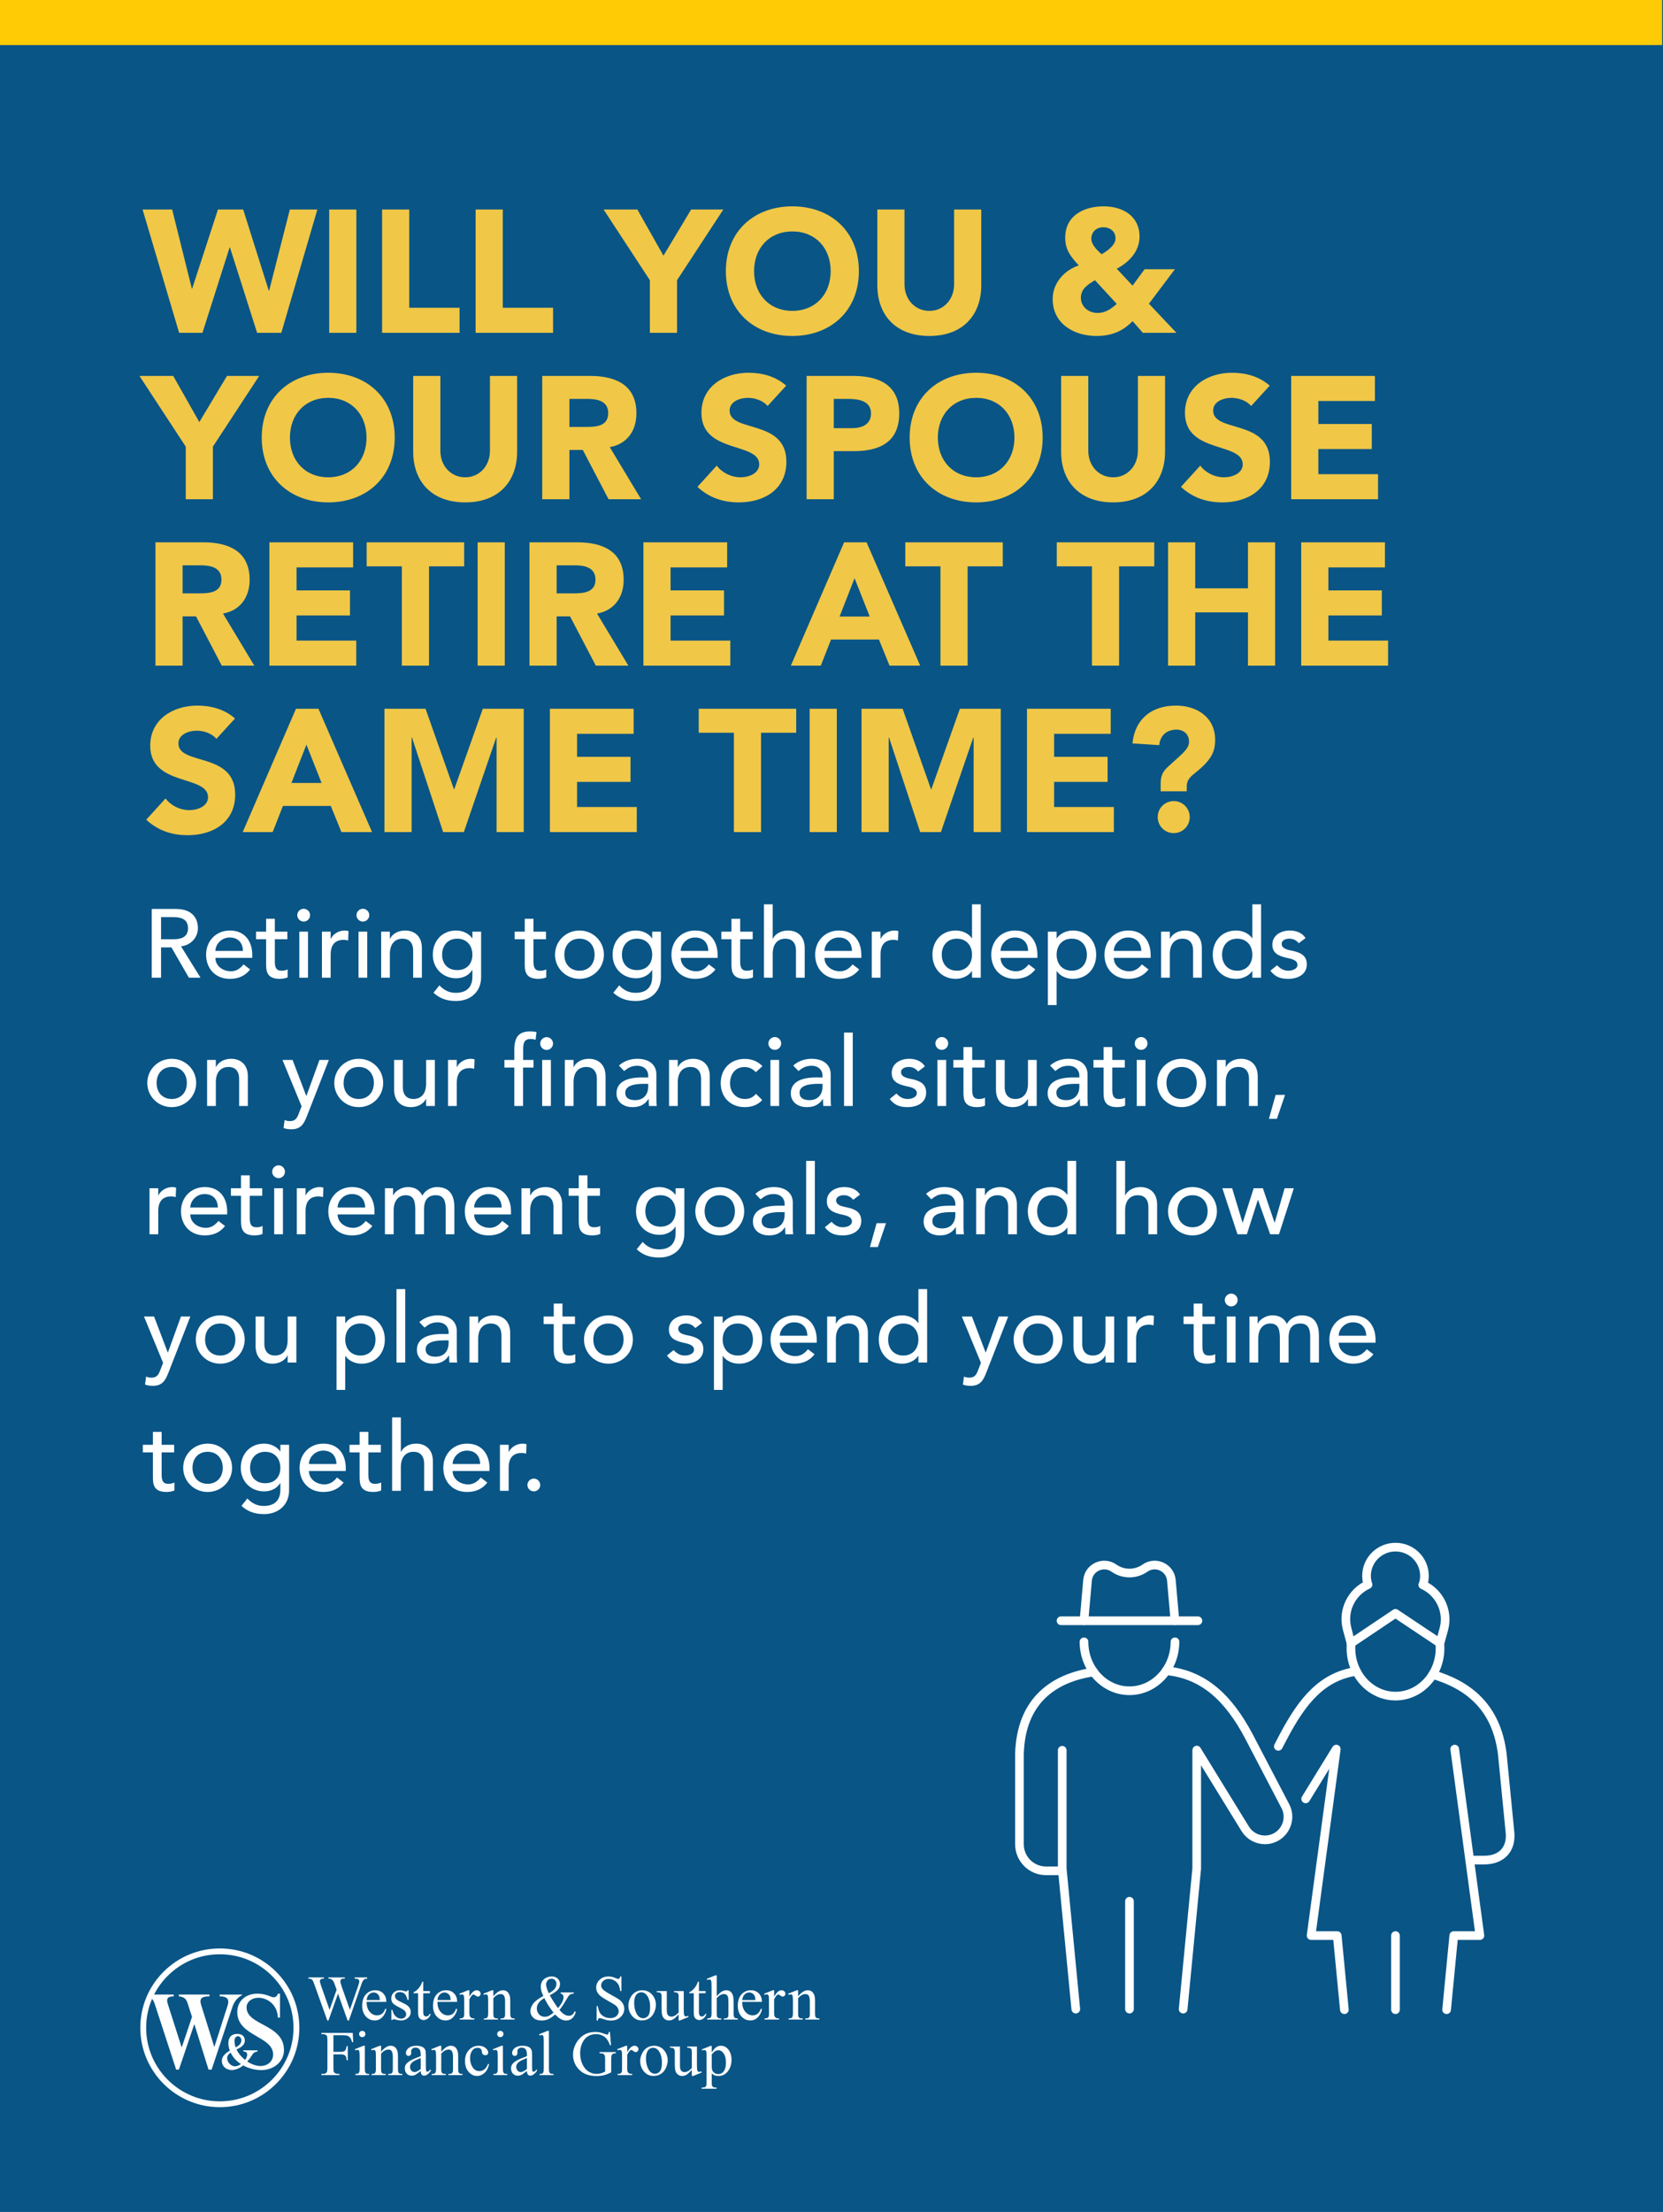 <svg width="1920" height="2552" viewBox="0 0 1920 2552" fill="none" xmlns="http://www.w3.org/2000/svg">
<rect width="1920" height="2552" fill="#095586"/>
<rect x="1919" y="52" width="1919" height="52" transform="rotate(-180 1919 52)" fill="#FFCB05"/>
<path d="M206.808 384L164.598 241.692H198.768L221.481 332.946H221.883L251.631 241.692H280.776L310.323 335.358H310.725L334.644 241.692H366.402L324.795 384H296.856L265.5 285.51H265.098L233.742 384H206.808ZM380.07 384V241.692H411.426V384H380.07ZM441.154 384V241.692H472.51V355.056H530.599V384H441.154ZM549.113 384V241.692H580.469V355.056H638.558V384H549.113ZM750.315 384V323.298L696.849 241.692H735.843L765.993 294.957L797.952 241.692H835.137L781.671 323.298V384H750.315ZM838.039 312.846C838.039 267.219 870.4 238.074 914.821 238.074C959.242 238.074 991.603 267.219 991.603 312.846C991.603 358.473 959.242 387.618 914.821 387.618C870.4 387.618 838.039 358.473 838.039 312.846ZM870.601 312.846C870.601 339.378 888.088 358.674 914.821 358.674C941.554 358.674 959.041 339.378 959.041 312.846C959.041 286.314 941.554 267.018 914.821 267.018C888.088 267.018 870.601 286.314 870.601 312.846ZM1132.91 241.692V329.127C1132.91 362.694 1112.41 387.618 1073.01 387.618C1033.42 387.618 1012.92 362.694 1012.92 329.127V241.692H1044.27V327.921C1044.27 345.408 1056.33 358.674 1073.01 358.674C1089.5 358.674 1101.56 345.408 1101.56 327.921V241.692H1132.91ZM1356.45 310.635L1326.5 350.433L1358.26 384H1319.46L1307.6 370.533C1295.95 382.593 1282.68 387.618 1265.8 387.618C1240.07 387.618 1215.34 373.548 1215.34 345.006C1215.34 326.715 1228.61 311.841 1245.49 306.213C1236.25 296.163 1229.82 288.324 1229.82 274.254C1229.82 248.526 1251.52 238.074 1274.24 238.074C1296.15 238.074 1315.64 249.129 1315.64 273.048C1315.64 289.932 1303.58 302.595 1289.31 310.032L1307.6 329.529L1321.47 310.635H1356.45ZM1273.84 262.194C1266 262.194 1259.97 267.42 1259.97 275.46C1259.97 282.495 1267 288.927 1271.83 293.349C1278.06 289.731 1287.91 283.098 1287.91 275.058C1287.91 266.817 1281.47 262.194 1273.84 262.194ZM1289.31 350.634L1264.19 323.298C1256.35 328.122 1247.91 332.946 1247.91 343.599C1247.91 354.051 1257.15 361.086 1267 361.086C1276.25 361.086 1282.68 356.463 1289.31 350.634ZM214.446 576V515.298L160.98 433.692H199.974L230.124 486.957L262.083 433.692H299.268L245.802 515.298V576H214.446ZM302.17 504.846C302.17 459.219 334.531 430.074 378.952 430.074C423.373 430.074 455.734 459.219 455.734 504.846C455.734 550.473 423.373 579.618 378.952 579.618C334.531 579.618 302.17 550.473 302.17 504.846ZM334.732 504.846C334.732 531.378 352.219 550.674 378.952 550.674C405.685 550.674 423.172 531.378 423.172 504.846C423.172 478.314 405.685 459.018 378.952 459.018C352.219 459.018 334.732 478.314 334.732 504.846ZM597.043 433.692V521.127C597.043 554.694 576.541 579.618 537.145 579.618C497.548 579.618 477.046 554.694 477.046 521.127V433.692H508.402V519.921C508.402 537.408 520.462 550.674 537.145 550.674C553.627 550.674 565.687 537.408 565.687 519.921V433.692H597.043ZM626.03 576V433.692H681.104C710.249 433.692 734.771 443.742 734.771 476.907C734.771 496.806 724.118 512.283 704.018 515.901L740.198 576H702.611L672.863 519.117H657.386V576H626.03ZM657.386 460.224V492.585H675.878C687.335 492.585 702.209 492.183 702.209 476.706C702.209 462.435 689.345 460.224 677.888 460.224H657.386ZM907.698 444.948L886.191 468.465C881.166 462.033 871.116 459.018 863.478 459.018C854.634 459.018 842.373 463.038 842.373 473.691C842.373 499.62 907.899 482.937 907.899 532.785C907.899 564.543 882.372 579.618 853.026 579.618C834.735 579.618 818.655 574.191 805.188 561.729L827.499 537.207C833.931 545.649 844.383 550.674 854.835 550.674C865.086 550.674 876.543 545.85 876.543 535.8C876.543 509.67 809.811 523.74 809.811 476.304C809.811 445.953 836.142 430.074 864.081 430.074C880.161 430.074 895.638 434.295 907.698 444.948ZM931.259 576V433.692H984.122C1013.67 433.692 1038.19 443.139 1038.19 476.907C1038.19 510.273 1015.48 520.524 985.529 520.524H962.615V576H931.259ZM962.615 460.224V493.992H983.519C994.574 493.992 1005.63 490.173 1005.63 476.907C1005.63 462.234 990.755 460.224 978.695 460.224H962.615ZM1050.23 504.846C1050.23 459.219 1082.59 430.074 1127.01 430.074C1171.43 430.074 1203.79 459.219 1203.79 504.846C1203.79 550.473 1171.43 579.618 1127.01 579.618C1082.59 579.618 1050.23 550.473 1050.23 504.846ZM1082.79 504.846C1082.79 531.378 1100.28 550.674 1127.01 550.674C1153.74 550.674 1171.23 531.378 1171.23 504.846C1171.23 478.314 1153.74 459.018 1127.01 459.018C1100.28 459.018 1082.79 478.314 1082.79 504.846ZM1345.1 433.692V521.127C1345.1 554.694 1324.6 579.618 1285.2 579.618C1245.61 579.618 1225.1 554.694 1225.1 521.127V433.692H1256.46V519.921C1256.46 537.408 1268.52 550.674 1285.2 550.674C1301.68 550.674 1313.74 537.408 1313.74 519.921V433.692H1345.1ZM1465.94 444.948L1444.44 468.465C1439.41 462.033 1429.36 459.018 1421.72 459.018C1412.88 459.018 1400.62 463.038 1400.62 473.691C1400.62 499.62 1466.15 482.937 1466.15 532.785C1466.15 564.543 1440.62 579.618 1411.27 579.618C1392.98 579.618 1376.9 574.191 1363.43 561.729L1385.75 537.207C1392.18 545.649 1402.63 550.674 1413.08 550.674C1423.33 550.674 1434.79 545.85 1434.79 535.8C1434.79 509.67 1368.06 523.74 1368.06 476.304C1368.06 445.953 1394.39 430.074 1422.33 430.074C1438.41 430.074 1453.88 434.295 1465.94 444.948ZM1490.71 576V433.692H1587.39V462.636H1522.07V489.168H1583.77V518.112H1522.07V547.056H1591.01V576H1490.71ZM179.472 768V625.692H234.546C263.691 625.692 288.213 635.742 288.213 668.907C288.213 688.806 277.56 704.283 257.46 707.901L293.64 768H256.053L226.305 711.117H210.828V768H179.472ZM210.828 652.224V684.585H229.32C240.777 684.585 255.651 684.183 255.651 668.706C255.651 654.435 242.787 652.224 231.33 652.224H210.828ZM311.014 768V625.692H407.695V654.636H342.37V681.168H404.077V710.112H342.37V739.056H411.313V768H311.014ZM463.951 768V653.43H423.349V625.692H535.909V653.43H495.307V768H463.951ZM551.43 768V625.692H582.786V768H551.43ZM611.308 768V625.692H666.382C695.527 625.692 720.049 635.742 720.049 668.907C720.049 688.806 709.396 704.283 689.296 707.901L725.476 768H687.889L658.141 711.117H642.664V768H611.308ZM642.664 652.224V684.585H661.156C672.613 684.585 687.487 684.183 687.487 668.706C687.487 654.435 674.623 652.224 663.166 652.224H642.664ZM742.85 768V625.692H839.531V654.636H774.206V681.168H835.913V710.112H774.206V739.056H843.149V768H742.85ZM913.053 768L974.559 625.692H1000.49L1062.4 768H1027.02L1014.76 737.85H959.484L947.625 768H913.053ZM1004.11 711.318L986.619 667.098L969.333 711.318H1004.11ZM1085.8 768V653.43H1045.19V625.692H1157.75V653.43H1117.15V768H1085.8ZM1260.69 768V653.43H1220.09V625.692H1332.65V653.43H1292.04V768H1260.69ZM1348.57 768V625.692H1379.93V678.756H1440.83V625.692H1472.18V768H1440.83V706.494H1379.93V768H1348.57ZM1502.29 768V625.692H1598.97V654.636H1533.65V681.168H1595.36V710.112H1533.65V739.056H1602.59V768H1502.29ZM271.329 828.948L249.822 852.465C244.797 846.033 234.747 843.018 227.109 843.018C218.265 843.018 206.004 847.038 206.004 857.691C206.004 883.62 271.53 866.937 271.53 916.785C271.53 948.543 246.003 963.618 216.657 963.618C198.366 963.618 182.286 958.191 168.819 945.729L191.13 921.207C197.562 929.649 208.014 934.674 218.466 934.674C228.717 934.674 240.174 929.85 240.174 919.8C240.174 893.67 173.442 907.74 173.442 860.304C173.442 829.953 199.773 814.074 227.712 814.074C243.792 814.074 259.269 818.295 271.329 828.948ZM280.217 960L341.723 817.692H367.652L429.56 960H394.184L381.923 929.85H326.648L314.789 960H280.217ZM371.27 903.318L353.783 859.098L336.497 903.318H371.27ZM443.873 960V817.692H491.309L524.072 910.554H524.474L557.438 817.692H604.673V960H573.317V850.857H572.915L535.529 960H511.61L475.631 850.857H475.229V960H443.873ZM634.891 960V817.692H731.572V846.636H666.247V873.168H727.954V902.112H666.247V931.056H735.19V960H634.891ZM847.304 960V845.43H806.702V817.692H919.262V845.43H878.66V960H847.304ZM934.783 960V817.692H966.139V960H934.783ZM994.66 960V817.692H1042.1L1074.86 910.554H1075.26L1108.23 817.692H1155.46V960H1124.1V850.857H1123.7L1086.32 960H1062.4L1026.42 850.857H1026.02V960H994.66ZM1185.68 960V817.692H1282.36V846.636H1217.03V873.168H1278.74V902.112H1217.03V931.056H1285.98V960H1185.68ZM1340.02 912.966V904.122C1340.02 896.082 1342.03 890.856 1347.06 886.032C1361.93 871.761 1372.79 865.128 1372.79 855.882C1372.79 847.038 1366.55 841.812 1358.31 841.812C1345.85 841.812 1339.22 849.852 1338.41 859.701L1307.46 857.691C1310.27 829.35 1329.77 814.074 1357.71 814.074C1382.23 814.074 1402.94 827.742 1402.94 853.671C1402.94 868.947 1397.11 878.193 1378.01 893.268C1371.78 898.092 1370.17 902.715 1370.17 907.137V912.966H1340.02ZM1336.61 942.714C1336.61 932.463 1344.85 924.222 1355.1 924.222C1365.35 924.222 1373.59 932.463 1373.59 942.714C1373.59 952.965 1365.35 961.206 1355.1 961.206C1344.85 961.206 1336.61 952.965 1336.61 942.714Z" fill="#F0C747"/>
<path d="M175.192 1128V1048.7H203.08C223.352 1048.7 228.504 1060.91 228.504 1070.88C228.504 1080.96 221 1090.48 209.016 1091.82L231.528 1128H218.088L197.928 1093.06H185.944V1128H175.192ZM185.944 1058.11V1083.65H200.056C208.568 1083.65 217.08 1081.63 217.08 1070.88C217.08 1060.13 208.568 1058.11 200.056 1058.11H185.944ZM291.261 1105.15H248.701C248.701 1114.45 257.325 1120.61 266.621 1120.61C272.781 1120.61 277.261 1117.47 281.181 1112.66L288.797 1118.48C283.197 1125.76 275.469 1129.34 265.277 1129.34C248.477 1129.34 237.949 1117.25 237.949 1101.46C237.949 1085.55 249.485 1073.57 265.389 1073.57C284.093 1073.57 291.261 1087.9 291.261 1101.57V1105.15ZM248.701 1097.09H280.509C280.285 1088.24 275.357 1081.63 265.165 1081.63C255.197 1081.63 248.701 1090.03 248.701 1097.09ZM331.767 1074.91V1083.65H317.319V1107.73C317.319 1113.66 317.319 1119.94 324.935 1119.94C327.287 1119.94 330.087 1119.6 332.103 1118.37V1127.55C329.751 1128.9 325.047 1129.34 323.031 1129.34C307.463 1129.34 307.239 1119.82 307.239 1111.31V1083.65H295.591V1074.91H307.239V1060.02H317.319V1074.91H331.767ZM345.556 1128V1074.91H355.636V1128H345.556ZM343.204 1055.87C343.204 1051.84 346.564 1048.48 350.596 1048.48C354.628 1048.48 357.988 1051.84 357.988 1055.87C357.988 1059.9 354.628 1063.26 350.596 1063.26C346.564 1063.26 343.204 1059.9 343.204 1055.87ZM371.679 1128V1074.91H381.759V1083.09H381.983C384.559 1077.49 391.279 1073.57 397.887 1073.57C399.455 1073.57 401.023 1073.79 402.367 1074.24L401.919 1085.1C400.239 1084.66 398.559 1084.32 396.99 1084.32C387.135 1084.32 381.759 1089.7 381.759 1101.34V1128H371.679ZM413.916 1128V1074.91H423.996V1128H413.916ZM411.564 1055.87C411.564 1051.84 414.924 1048.48 418.956 1048.48C422.988 1048.48 426.348 1051.84 426.348 1055.87C426.348 1059.9 422.988 1063.26 418.956 1063.26C414.924 1063.26 411.564 1059.9 411.564 1055.87ZM440.038 1128V1074.91H450.118V1083.09H450.342C452.918 1077.49 459.638 1073.57 467.814 1073.57C478.118 1073.57 487.078 1079.73 487.078 1093.84V1128H476.998V1096.64C476.998 1086.67 471.286 1082.98 464.902 1082.98C456.502 1082.98 450.118 1088.35 450.118 1100.67V1128H440.038ZM555.472 1074.91V1127.55C555.472 1143.57 543.824 1154.88 526.464 1154.88C516.384 1154.88 507.984 1152.3 500.48 1145.36L507.312 1136.85C512.576 1142.45 518.512 1145.47 526.24 1145.47C541.248 1145.47 545.392 1136.06 545.392 1127.1V1119.26H545.056C541.248 1125.65 533.968 1128.67 526.688 1128.67C511.12 1128.67 499.584 1116.91 499.696 1101.46C499.696 1085.78 510.224 1073.57 526.688 1073.57C533.856 1073.57 541.248 1076.82 545.168 1082.53H545.392V1074.91H555.472ZM527.92 1082.98C517.168 1082.98 510.448 1090.7 510.448 1101.46C510.448 1112.21 517.168 1119.26 527.92 1119.26C538.672 1119.26 545.392 1112.21 545.392 1101.46C545.392 1090.7 538.672 1082.98 527.92 1082.98ZM630.361 1074.91V1083.65H615.913V1107.73C615.913 1113.66 615.913 1119.94 623.529 1119.94C625.881 1119.94 628.681 1119.6 630.697 1118.37V1127.55C628.345 1128.9 623.641 1129.34 621.625 1129.34C606.057 1129.34 605.833 1119.82 605.833 1111.31V1083.65H594.185V1074.91H605.833V1060.02H615.913V1074.91H630.361ZM651.542 1101.46C651.542 1112.21 658.262 1119.94 669.014 1119.94C679.766 1119.94 686.486 1112.21 686.486 1101.46C686.486 1090.7 679.766 1082.98 669.014 1082.98C658.262 1082.98 651.542 1090.7 651.542 1101.46ZM640.79 1101.46C640.79 1086 653.222 1073.57 669.014 1073.57C684.806 1073.57 697.238 1086 697.238 1101.46C697.238 1116.91 684.806 1129.34 669.014 1129.34C653.222 1129.34 640.79 1116.91 640.79 1101.46ZM763.066 1074.91V1127.55C763.066 1143.57 751.418 1154.88 734.058 1154.88C723.978 1154.88 715.578 1152.3 708.074 1145.36L714.906 1136.85C720.17 1142.45 726.106 1145.47 733.834 1145.47C748.842 1145.47 752.986 1136.06 752.986 1127.1V1119.26H752.65C748.842 1125.65 741.562 1128.67 734.282 1128.67C718.714 1128.67 707.178 1116.91 707.29 1101.46C707.29 1085.78 717.818 1073.57 734.282 1073.57C741.45 1073.57 748.842 1076.82 752.762 1082.53H752.986V1074.91H763.066ZM735.514 1082.98C724.762 1082.98 718.042 1090.7 718.042 1101.46C718.042 1112.21 724.762 1119.26 735.514 1119.26C746.266 1119.26 752.986 1112.21 752.986 1101.46C752.986 1090.7 746.266 1082.98 735.514 1082.98ZM828.511 1105.15H785.951C785.951 1114.45 794.575 1120.61 803.871 1120.61C810.031 1120.61 814.511 1117.47 818.431 1112.66L826.047 1118.48C820.447 1125.76 812.719 1129.34 802.527 1129.34C785.727 1129.34 775.199 1117.25 775.199 1101.46C775.199 1085.55 786.735 1073.57 802.639 1073.57C821.343 1073.57 828.511 1087.9 828.511 1101.57V1105.15ZM785.951 1097.09H817.759C817.535 1088.24 812.607 1081.63 802.415 1081.63C792.447 1081.63 785.951 1090.03 785.951 1097.09ZM869.017 1074.91V1083.65H854.569V1107.73C854.569 1113.66 854.569 1119.94 862.185 1119.94C864.537 1119.94 867.337 1119.6 869.353 1118.37V1127.55C867.001 1128.9 862.297 1129.34 860.281 1129.34C844.713 1129.34 844.489 1119.82 844.489 1111.31V1083.65H832.841V1074.91H844.489V1060.02H854.569V1074.91H869.017ZM882.022 1128V1043.33H892.102V1083.09H892.326C894.902 1077.49 901.622 1073.57 909.798 1073.57C920.102 1073.57 929.062 1079.73 929.062 1093.84V1128H918.982V1096.64C918.982 1086.67 913.27 1082.98 906.886 1082.98C898.486 1082.98 892.102 1088.35 892.102 1100.67V1128H882.022ZM994.433 1105.15H951.873C951.873 1114.45 960.497 1120.61 969.793 1120.61C975.953 1120.61 980.433 1117.47 984.353 1112.66L991.969 1118.48C986.369 1125.76 978.641 1129.34 968.449 1129.34C951.649 1129.34 941.121 1117.25 941.121 1101.46C941.121 1085.55 952.657 1073.57 968.561 1073.57C987.265 1073.57 994.433 1087.9 994.433 1101.57V1105.15ZM951.873 1097.09H983.681C983.457 1088.24 978.529 1081.63 968.337 1081.63C958.369 1081.63 951.873 1090.03 951.873 1097.09ZM1006.49 1128V1074.91H1016.57V1083.09H1016.8C1019.37 1077.49 1026.09 1073.57 1032.7 1073.57C1034.27 1073.57 1035.84 1073.79 1037.18 1074.24L1036.73 1085.1C1035.05 1084.66 1033.37 1084.32 1031.8 1084.32C1021.95 1084.32 1016.57 1089.7 1016.57 1101.34V1128H1006.49ZM1132.32 1043.33V1128H1122.24V1120.38H1122.01C1118.09 1126.1 1110.7 1129.34 1103.53 1129.34C1087.07 1129.34 1076.54 1117.14 1076.54 1101.46C1076.54 1085.55 1087.18 1073.57 1103.53 1073.57C1111.15 1073.57 1118.43 1077.04 1122.01 1082.53H1122.24V1043.33H1132.32ZM1104.76 1119.94C1115.52 1119.94 1122.24 1112.21 1122.24 1101.46C1122.24 1090.7 1115.52 1082.98 1104.76 1082.98C1094.01 1082.98 1087.29 1090.7 1087.29 1101.46C1087.29 1112.21 1094.01 1119.94 1104.76 1119.94ZM1197.76 1105.15H1155.2C1155.2 1114.45 1163.82 1120.61 1173.12 1120.61C1179.28 1120.61 1183.76 1117.47 1187.68 1112.66L1195.3 1118.48C1189.7 1125.76 1181.97 1129.34 1171.78 1129.34C1154.98 1129.34 1144.45 1117.25 1144.45 1101.46C1144.45 1085.55 1155.98 1073.57 1171.89 1073.57C1190.59 1073.57 1197.76 1087.9 1197.76 1101.57V1105.15ZM1155.2 1097.09H1187.01C1186.78 1088.24 1181.86 1081.63 1171.66 1081.63C1161.7 1081.63 1155.2 1090.03 1155.2 1097.09ZM1209.82 1159.58V1074.91H1219.9V1082.53H1220.12C1224.04 1076.82 1231.44 1073.57 1238.6 1073.57C1255.07 1073.57 1265.6 1085.78 1265.6 1101.46C1265.6 1117.36 1254.96 1129.34 1238.6 1129.34C1230.99 1129.34 1223.71 1125.87 1220.12 1120.38H1219.9V1159.58H1209.82ZM1237.37 1082.98C1226.62 1082.98 1219.9 1090.7 1219.9 1101.46C1219.9 1112.21 1226.62 1119.94 1237.37 1119.94C1248.12 1119.94 1254.84 1112.21 1254.84 1101.46C1254.84 1090.7 1248.12 1082.98 1237.37 1082.98ZM1328.46 1105.15H1285.9C1285.9 1114.45 1294.53 1120.61 1303.82 1120.61C1309.98 1120.61 1314.46 1117.47 1318.38 1112.66L1326 1118.48C1320.4 1125.76 1312.67 1129.34 1302.48 1129.34C1285.68 1129.34 1275.15 1117.25 1275.15 1101.46C1275.15 1085.55 1286.69 1073.57 1302.59 1073.57C1321.3 1073.57 1328.46 1087.9 1328.46 1101.57V1105.15ZM1285.9 1097.09H1317.71C1317.49 1088.24 1312.56 1081.63 1302.37 1081.63C1292.4 1081.63 1285.9 1090.03 1285.9 1097.09ZM1340.52 1128V1074.91H1350.6V1083.09H1350.83C1353.4 1077.49 1360.12 1073.57 1368.3 1073.57C1378.6 1073.57 1387.56 1079.73 1387.56 1093.84V1128H1377.48V1096.64C1377.48 1086.67 1371.77 1082.98 1365.39 1082.98C1356.99 1082.98 1350.6 1088.35 1350.6 1100.67V1128H1340.52ZM1455.96 1043.33V1128H1445.88V1120.38H1445.65C1441.73 1126.1 1434.34 1129.34 1427.17 1129.34C1410.71 1129.34 1400.18 1117.14 1400.18 1101.46C1400.18 1085.55 1410.82 1073.57 1427.17 1073.57C1434.79 1073.57 1442.07 1077.04 1445.65 1082.53H1445.88V1043.33H1455.96ZM1428.4 1119.94C1439.16 1119.94 1445.88 1112.21 1445.88 1101.46C1445.88 1090.7 1439.16 1082.98 1428.4 1082.98C1417.65 1082.98 1410.93 1090.7 1410.93 1101.46C1410.93 1112.21 1417.65 1119.94 1428.4 1119.94ZM1507.29 1082.3L1499.45 1088.24C1497.1 1085.33 1493.63 1082.98 1488.59 1082.98C1483.88 1082.98 1479.74 1085.1 1479.74 1088.91C1479.74 1095.3 1488.81 1096.19 1493.29 1097.2C1502.03 1099.33 1508.75 1102.69 1508.75 1112.66C1508.75 1124.64 1497.77 1129.34 1487.24 1129.34C1478.51 1129.34 1472.01 1127.1 1466.75 1119.94L1474.36 1113.66C1477.61 1116.91 1481.42 1119.94 1487.24 1119.94C1492.39 1119.94 1497.99 1117.81 1497.99 1113.22C1497.99 1107.17 1489.59 1106.05 1485.23 1105.04C1476.6 1102.91 1468.99 1100.11 1468.99 1089.92C1468.99 1078.83 1479.18 1073.57 1489.15 1073.57C1496.2 1073.57 1503.48 1076.03 1507.29 1082.3ZM180.792 1249.46C180.792 1260.21 187.512 1267.94 198.264 1267.94C209.016 1267.94 215.736 1260.21 215.736 1249.46C215.736 1238.7 209.016 1230.98 198.264 1230.98C187.512 1230.98 180.792 1238.7 180.792 1249.46ZM170.04 1249.46C170.04 1234 182.472 1221.57 198.264 1221.57C214.056 1221.57 226.488 1234 226.488 1249.46C226.488 1264.91 214.056 1277.34 198.264 1277.34C182.472 1277.34 170.04 1264.91 170.04 1249.46ZM239.116 1276V1222.91H249.196V1231.09H249.42C251.996 1225.49 258.716 1221.57 266.892 1221.57C277.196 1221.57 286.156 1227.73 286.156 1241.84V1276H276.076V1244.64C276.076 1234.67 270.364 1230.98 263.98 1230.98C255.58 1230.98 249.196 1236.35 249.196 1248.67V1276H239.116ZM348.202 1276.34L326.138 1222.91H337.786L353.578 1264.35H353.802L368.81 1222.91H379.674L354.474 1287.42C350.89 1296.61 347.418 1302.88 336.33 1302.88C333.306 1302.88 330.17 1302.54 327.37 1301.42L328.602 1292.24C330.506 1293.02 332.634 1293.47 334.65 1293.47C341.034 1293.47 342.938 1290 344.954 1284.74L348.202 1276.34ZM396.698 1249.46C396.698 1260.21 403.418 1267.94 414.17 1267.94C424.922 1267.94 431.642 1260.21 431.642 1249.46C431.642 1238.7 424.922 1230.98 414.17 1230.98C403.418 1230.98 396.698 1238.7 396.698 1249.46ZM385.946 1249.46C385.946 1234 398.378 1221.57 414.17 1221.57C429.962 1221.57 442.394 1234 442.394 1249.46C442.394 1264.91 429.962 1277.34 414.17 1277.34C398.378 1277.34 385.946 1264.91 385.946 1249.46ZM502.062 1222.91V1276H491.982V1267.82H491.758C489.182 1273.42 482.462 1277.34 474.286 1277.34C463.982 1277.34 455.022 1271.18 455.022 1257.07V1222.91H465.102V1254.27C465.102 1264.24 470.814 1267.94 477.198 1267.94C485.598 1267.94 491.982 1262.56 491.982 1250.24V1222.91H502.062ZM517.257 1276V1222.91H527.337V1231.09H527.561C530.137 1225.49 536.857 1221.57 543.465 1221.57C545.033 1221.57 546.601 1221.79 547.945 1222.24L547.497 1233.1C545.817 1232.66 544.137 1232.32 542.569 1232.32C532.713 1232.32 527.337 1237.7 527.337 1249.34V1276H517.257ZM625.946 1276V1222.91H636.026V1276H625.946ZM623.706 1203.98C623.706 1199.95 627.066 1196.59 631.098 1196.59C635.13 1196.59 638.49 1199.95 638.49 1203.98C638.49 1208.02 635.13 1211.38 631.098 1211.38C627.066 1211.38 623.706 1208.02 623.706 1203.98ZM593.802 1276V1231.65H582.378V1222.91H593.802V1211.04C593.802 1196.93 598.73 1189.98 611.946 1189.98C614.186 1189.98 616.65 1190.1 619.45 1190.77L618.33 1199.73C616.426 1198.94 614.634 1198.72 612.618 1198.72C605.226 1198.72 603.994 1203.31 603.994 1210.7V1222.91H615.978V1231.65H603.882V1276H593.802ZM652.116 1276V1222.91H662.196V1231.09H662.42C664.996 1225.49 671.716 1221.57 679.892 1221.57C690.196 1221.57 699.156 1227.73 699.156 1241.84V1276H689.076V1244.64C689.076 1234.67 683.364 1230.98 676.98 1230.98C668.58 1230.98 662.196 1236.35 662.196 1248.67V1276H652.116ZM720.622 1235.68L714.574 1229.41C720.174 1224.14 728.238 1221.57 735.63 1221.57C751.31 1221.57 757.806 1230.08 757.806 1239.26V1266.37C757.806 1270.06 757.918 1273.2 758.254 1276H749.294C749.07 1273.31 748.958 1270.62 748.958 1267.94H748.734C744.254 1274.77 738.206 1277.34 730.142 1277.34C720.286 1277.34 711.774 1271.74 711.774 1261.44C711.774 1247.78 724.878 1243.07 741.006 1243.07H748.398V1240.83C748.398 1235.34 744.366 1229.63 735.742 1229.63C728.014 1229.63 724.318 1232.88 720.622 1235.68ZM748.398 1250.46H743.022C733.502 1250.46 721.854 1252.14 721.854 1260.66C721.854 1266.7 726.334 1269.28 733.278 1269.28C744.478 1269.28 748.398 1260.99 748.398 1253.82V1250.46ZM772.429 1276V1222.91H782.509V1231.09H782.733C785.309 1225.49 792.029 1221.57 800.205 1221.57C810.509 1221.57 819.469 1227.73 819.469 1241.84V1276H809.389V1244.64C809.389 1234.67 803.677 1230.98 797.293 1230.98C788.893 1230.98 782.509 1236.35 782.509 1248.67V1276H772.429ZM880.247 1230.08L872.631 1237.02C868.935 1233.1 865.015 1231.09 859.415 1231.09C848.439 1231.09 842.839 1239.94 842.839 1249.9C842.839 1259.87 849.559 1267.94 859.975 1267.94C865.575 1267.94 869.495 1265.92 872.855 1262L880.023 1269.17C874.759 1274.99 867.591 1277.34 859.863 1277.34C843.511 1277.34 832.087 1266.03 832.087 1249.68C832.087 1233.33 843.287 1221.68 859.863 1221.68C867.591 1221.68 874.983 1224.37 880.247 1230.08ZM889.478 1276V1222.91H899.558V1276H889.478ZM887.126 1203.87C887.126 1199.84 890.486 1196.48 894.518 1196.48C898.55 1196.48 901.91 1199.84 901.91 1203.87C901.91 1207.9 898.55 1211.26 894.518 1211.26C890.486 1211.26 887.126 1207.9 887.126 1203.87ZM921.872 1235.68L915.824 1229.41C921.424 1224.14 929.488 1221.57 936.88 1221.57C952.56 1221.57 959.056 1230.08 959.056 1239.26V1266.37C959.056 1270.06 959.168 1273.2 959.504 1276H950.544C950.32 1273.31 950.208 1270.62 950.208 1267.94H949.984C945.504 1274.77 939.456 1277.34 931.392 1277.34C921.536 1277.34 913.024 1271.74 913.024 1261.44C913.024 1247.78 926.128 1243.07 942.256 1243.07H949.648V1240.83C949.648 1235.34 945.616 1229.63 936.992 1229.63C929.264 1229.63 925.568 1232.88 921.872 1235.68ZM949.648 1250.46H944.272C934.752 1250.46 923.104 1252.14 923.104 1260.66C923.104 1266.7 927.584 1269.28 934.528 1269.28C945.728 1269.28 949.648 1260.99 949.648 1253.82V1250.46ZM974.463 1276V1191.33H984.543V1276H974.463ZM1067.82 1230.3L1059.98 1236.24C1057.63 1233.33 1054.16 1230.98 1049.12 1230.98C1044.41 1230.98 1040.27 1233.1 1040.27 1236.91C1040.27 1243.3 1049.34 1244.19 1053.82 1245.2C1062.56 1247.33 1069.28 1250.69 1069.28 1260.66C1069.28 1272.64 1058.3 1277.34 1047.77 1277.34C1039.04 1277.34 1032.54 1275.1 1027.28 1267.94L1034.89 1261.66C1038.14 1264.91 1041.95 1267.94 1047.77 1267.94C1052.92 1267.94 1058.52 1265.81 1058.52 1261.22C1058.52 1255.17 1050.12 1254.05 1045.76 1253.04C1037.13 1250.91 1029.52 1248.11 1029.52 1237.92C1029.52 1226.83 1039.71 1221.57 1049.68 1221.57C1056.73 1221.57 1064.01 1224.03 1067.82 1230.3ZM1082.31 1276V1222.91H1092.39V1276H1082.31ZM1079.95 1203.87C1079.95 1199.84 1083.31 1196.48 1087.35 1196.48C1091.38 1196.48 1094.74 1199.84 1094.74 1203.87C1094.74 1207.9 1091.38 1211.26 1087.35 1211.26C1083.31 1211.26 1079.95 1207.9 1079.95 1203.87ZM1136.88 1222.91V1231.65H1122.43V1255.73C1122.43 1261.66 1122.43 1267.94 1130.04 1267.94C1132.4 1267.94 1135.2 1267.6 1137.21 1266.37V1275.55C1134.86 1276.9 1130.16 1277.34 1128.14 1277.34C1112.57 1277.34 1112.35 1267.82 1112.35 1259.31V1231.65H1100.7V1222.91H1112.35V1208.02H1122.43V1222.91H1136.88ZM1196.92 1222.91V1276H1186.84V1267.82H1186.62C1184.04 1273.42 1177.32 1277.34 1169.15 1277.34C1158.84 1277.34 1149.88 1271.18 1149.88 1257.07V1222.91H1159.96V1254.27C1159.96 1264.24 1165.67 1267.94 1172.06 1267.94C1180.46 1267.94 1186.84 1262.56 1186.84 1250.24V1222.91H1196.92ZM1218.39 1235.68L1212.34 1229.41C1217.94 1224.14 1226 1221.57 1233.4 1221.57C1249.08 1221.57 1255.57 1230.08 1255.57 1239.26V1266.37C1255.57 1270.06 1255.68 1273.2 1256.02 1276H1247.06C1246.84 1273.31 1246.72 1270.62 1246.72 1267.94H1246.5C1242.02 1274.77 1235.97 1277.34 1227.91 1277.34C1218.05 1277.34 1209.54 1271.74 1209.54 1261.44C1209.54 1247.78 1222.64 1243.07 1238.77 1243.07H1246.16V1240.83C1246.16 1235.34 1242.13 1229.63 1233.51 1229.63C1225.78 1229.63 1222.08 1232.88 1218.39 1235.68ZM1246.16 1250.46H1240.79C1231.27 1250.46 1219.62 1252.14 1219.62 1260.66C1219.62 1266.7 1224.1 1269.28 1231.04 1269.28C1242.24 1269.28 1246.16 1260.99 1246.16 1253.82V1250.46ZM1298.64 1222.91V1231.65H1284.19V1255.73C1284.19 1261.66 1284.19 1267.94 1291.81 1267.94C1294.16 1267.94 1296.96 1267.6 1298.98 1266.37V1275.55C1296.63 1276.9 1291.92 1277.34 1289.91 1277.34C1274.34 1277.34 1274.11 1267.82 1274.11 1259.31V1231.65H1262.47V1222.91H1274.11V1208.02H1284.19V1222.91H1298.64ZM1312.43 1276V1222.91H1322.51V1276H1312.43ZM1310.08 1203.87C1310.08 1199.84 1313.44 1196.48 1317.47 1196.48C1321.5 1196.48 1324.86 1199.84 1324.86 1203.87C1324.86 1207.9 1321.5 1211.26 1317.47 1211.26C1313.44 1211.26 1310.08 1207.9 1310.08 1203.87ZM1346.73 1249.46C1346.73 1260.21 1353.45 1267.94 1364.2 1267.94C1374.95 1267.94 1381.67 1260.21 1381.67 1249.46C1381.67 1238.7 1374.95 1230.98 1364.2 1230.98C1353.45 1230.98 1346.73 1238.7 1346.73 1249.46ZM1335.98 1249.46C1335.98 1234 1348.41 1221.57 1364.2 1221.57C1379.99 1221.57 1392.43 1234 1392.43 1249.46C1392.43 1264.91 1379.99 1277.34 1364.2 1277.34C1348.41 1277.34 1335.98 1264.91 1335.98 1249.46ZM1405.05 1276V1222.91H1415.13V1231.09H1415.36C1417.93 1225.49 1424.65 1221.57 1432.83 1221.57C1443.13 1221.57 1452.09 1227.73 1452.09 1241.84V1276H1442.01V1244.64C1442.01 1234.67 1436.3 1230.98 1429.92 1230.98C1421.52 1230.98 1415.13 1236.35 1415.13 1248.67V1276H1405.05ZM1483.64 1263.23L1474.23 1290.78H1465.05L1472.78 1263.23H1483.64ZM172.616 1424V1370.91H182.696V1379.09H182.92C185.496 1373.49 192.216 1369.57 198.824 1369.57C200.392 1369.57 201.96 1369.79 203.304 1370.24L202.856 1381.1C201.176 1380.66 199.496 1380.32 197.928 1380.32C188.072 1380.32 182.696 1385.7 182.696 1397.34V1424H172.616ZM262.276 1401.15H219.716C219.716 1410.45 228.34 1416.61 237.636 1416.61C243.796 1416.61 248.276 1413.47 252.196 1408.66L259.812 1414.48C254.212 1421.76 246.484 1425.34 236.292 1425.34C219.492 1425.34 208.964 1413.25 208.964 1397.46C208.964 1381.55 220.5 1369.57 236.404 1369.57C255.108 1369.57 262.276 1383.9 262.276 1397.57V1401.15ZM219.716 1393.09H251.524C251.3 1384.24 246.372 1377.63 236.18 1377.63C226.212 1377.63 219.716 1386.03 219.716 1393.09ZM302.783 1370.91V1379.65H288.335V1403.73C288.335 1409.66 288.335 1415.94 295.951 1415.94C298.303 1415.94 301.103 1415.6 303.119 1414.37V1423.55C300.767 1424.9 296.063 1425.34 294.047 1425.34C278.479 1425.34 278.255 1415.82 278.255 1407.31V1379.65H266.607V1370.91H278.255V1356.02H288.335V1370.91H302.783ZM316.572 1424V1370.91H326.652V1424H316.572ZM314.22 1351.87C314.22 1347.84 317.58 1344.48 321.612 1344.48C325.644 1344.48 329.004 1347.84 329.004 1351.87C329.004 1355.9 325.644 1359.26 321.612 1359.26C317.58 1359.26 314.22 1355.9 314.22 1351.87ZM342.694 1424V1370.91H352.774V1379.09H352.998C355.574 1373.49 362.294 1369.57 368.902 1369.57C370.47 1369.57 372.038 1369.79 373.382 1370.24L372.934 1381.1C371.254 1380.66 369.574 1380.32 368.006 1380.32C358.15 1380.32 352.774 1385.7 352.774 1397.34V1424H342.694ZM432.355 1401.15H389.795C389.795 1410.45 398.419 1416.61 407.715 1416.61C413.875 1416.61 418.355 1413.47 422.275 1408.66L429.891 1414.48C424.291 1421.76 416.563 1425.34 406.371 1425.34C389.571 1425.34 379.043 1413.25 379.043 1397.46C379.043 1381.55 390.579 1369.57 406.483 1369.57C425.187 1369.57 432.355 1383.9 432.355 1397.57V1401.15ZM389.795 1393.09H421.603C421.379 1384.24 416.451 1377.63 406.259 1377.63C396.291 1377.63 389.795 1386.03 389.795 1393.09ZM444.413 1424V1370.91H453.821V1379.2H454.045C455.053 1376.06 461.549 1369.57 471.069 1369.57C478.909 1369.57 484.285 1372.93 487.645 1379.42C491.117 1372.93 498.061 1369.57 504.445 1369.57C520.797 1369.57 524.605 1381.22 524.605 1393.09V1424H514.525V1394.43C514.525 1386.37 512.845 1378.98 503.101 1378.98C493.357 1378.98 489.549 1385.58 489.549 1394.99V1424H479.469V1396.22C479.469 1386.14 478.013 1378.98 468.269 1378.98C460.989 1378.98 454.493 1384.46 454.493 1396.45V1424H444.413ZM589.964 1401.15H547.404C547.404 1410.45 556.028 1416.61 565.324 1416.61C571.484 1416.61 575.964 1413.47 579.884 1408.66L587.5 1414.48C581.9 1421.76 574.172 1425.34 563.98 1425.34C547.18 1425.34 536.652 1413.25 536.652 1397.46C536.652 1381.55 548.188 1369.57 564.092 1369.57C582.796 1369.57 589.964 1383.9 589.964 1397.57V1401.15ZM547.404 1393.09H579.212C578.988 1384.24 574.06 1377.63 563.868 1377.63C553.9 1377.63 547.404 1386.03 547.404 1393.09ZM602.022 1424V1370.91H612.102V1379.09H612.326C614.902 1373.49 621.622 1369.57 629.798 1369.57C640.102 1369.57 649.062 1375.73 649.062 1389.84V1424H638.982V1392.64C638.982 1382.67 633.27 1378.98 626.886 1378.98C618.486 1378.98 612.102 1384.35 612.102 1396.67V1424H602.022ZM692.705 1370.91V1379.65H678.257V1403.73C678.257 1409.66 678.257 1415.94 685.873 1415.94C688.225 1415.94 691.025 1415.6 693.041 1414.37V1423.55C690.689 1424.9 685.985 1425.34 683.969 1425.34C668.401 1425.34 668.177 1415.82 668.177 1407.31V1379.65H656.529V1370.91H668.177V1356.02H678.257V1370.91H692.705ZM790.082 1370.91V1423.55C790.082 1439.57 778.434 1450.88 761.074 1450.88C750.994 1450.88 742.594 1448.3 735.09 1441.36L741.922 1432.85C747.186 1438.45 753.122 1441.47 760.85 1441.47C775.858 1441.47 780.002 1432.06 780.002 1423.1V1415.26H779.666C775.858 1421.65 768.578 1424.67 761.298 1424.67C745.73 1424.67 734.194 1412.91 734.306 1397.46C734.306 1381.78 744.834 1369.57 761.298 1369.57C768.466 1369.57 775.858 1372.82 779.778 1378.53H780.002V1370.91H790.082ZM762.53 1378.98C751.778 1378.98 745.058 1386.7 745.058 1397.46C745.058 1408.21 751.778 1415.26 762.53 1415.26C773.282 1415.26 780.002 1408.21 780.002 1397.46C780.002 1386.7 773.282 1378.98 762.53 1378.98ZM813.526 1397.46C813.526 1408.21 820.246 1415.94 830.998 1415.94C841.75 1415.94 848.47 1408.21 848.47 1397.46C848.47 1386.7 841.75 1378.98 830.998 1378.98C820.246 1378.98 813.526 1386.7 813.526 1397.46ZM802.774 1397.46C802.774 1382 815.206 1369.57 830.998 1369.57C846.79 1369.57 859.222 1382 859.222 1397.46C859.222 1412.91 846.79 1425.34 830.998 1425.34C815.206 1425.34 802.774 1412.91 802.774 1397.46ZM878.122 1383.68L872.074 1377.41C877.674 1372.14 885.738 1369.57 893.13 1369.57C908.81 1369.57 915.306 1378.08 915.306 1387.26V1414.37C915.306 1418.06 915.418 1421.2 915.754 1424H906.794C906.57 1421.31 906.458 1418.62 906.458 1415.94H906.234C901.754 1422.77 895.706 1425.34 887.642 1425.34C877.786 1425.34 869.274 1419.74 869.274 1409.44C869.274 1395.78 882.378 1391.07 898.506 1391.07H905.898V1388.83C905.898 1383.34 901.866 1377.63 893.242 1377.63C885.514 1377.63 881.818 1380.88 878.122 1383.68ZM905.898 1398.46H900.522C891.002 1398.46 879.354 1400.14 879.354 1408.66C879.354 1414.7 883.834 1417.28 890.778 1417.28C901.978 1417.28 905.898 1408.99 905.898 1401.82V1398.46ZM930.713 1424V1339.33H940.793V1424H930.713ZM992.899 1378.3L985.059 1384.24C982.707 1381.33 979.235 1378.98 974.195 1378.98C969.491 1378.98 965.347 1381.1 965.347 1384.91C965.347 1391.3 974.419 1392.19 978.899 1393.2C987.635 1395.33 994.355 1398.69 994.355 1408.66C994.355 1420.64 983.379 1425.34 972.851 1425.34C964.115 1425.34 957.619 1423.1 952.355 1415.94L959.971 1409.66C963.219 1412.91 967.027 1415.94 972.851 1415.94C978.003 1415.94 983.603 1413.81 983.603 1409.22C983.603 1403.17 975.203 1402.05 970.835 1401.04C962.211 1398.91 954.595 1396.11 954.595 1385.92C954.595 1374.83 964.787 1369.57 974.755 1369.57C981.811 1369.57 989.091 1372.03 992.899 1378.3ZM1022.95 1411.23L1013.54 1438.78H1004.36L1012.09 1411.23H1022.95ZM1075.22 1383.68L1069.17 1377.41C1074.77 1372.14 1082.83 1369.57 1090.22 1369.57C1105.9 1369.57 1112.4 1378.08 1112.4 1387.26V1414.37C1112.4 1418.06 1112.51 1421.2 1112.85 1424H1103.89C1103.66 1421.31 1103.55 1418.62 1103.55 1415.94H1103.33C1098.85 1422.77 1092.8 1425.34 1084.74 1425.34C1074.88 1425.34 1066.37 1419.74 1066.37 1409.44C1066.37 1395.78 1079.47 1391.07 1095.6 1391.07H1102.99V1388.83C1102.99 1383.34 1098.96 1377.63 1090.34 1377.63C1082.61 1377.63 1078.91 1380.88 1075.22 1383.68ZM1102.99 1398.46H1097.62C1088.1 1398.46 1076.45 1400.14 1076.45 1408.66C1076.45 1414.7 1080.93 1417.28 1087.87 1417.28C1099.07 1417.28 1102.99 1408.99 1102.99 1401.82V1398.46ZM1127.02 1424V1370.91H1137.1V1379.09H1137.33C1139.9 1373.49 1146.62 1369.57 1154.8 1369.57C1165.1 1369.57 1174.06 1375.73 1174.06 1389.84V1424H1163.98V1392.64C1163.98 1382.67 1158.27 1378.98 1151.89 1378.98C1143.49 1378.98 1137.1 1384.35 1137.1 1396.67V1424H1127.02ZM1242.46 1339.33V1424H1232.38V1416.38H1232.15C1228.23 1422.1 1220.84 1425.34 1213.67 1425.34C1197.21 1425.34 1186.68 1413.14 1186.68 1397.46C1186.68 1381.55 1197.32 1369.57 1213.67 1369.57C1221.29 1369.57 1228.57 1373.04 1232.15 1378.53H1232.38V1339.33H1242.46ZM1214.9 1415.94C1225.66 1415.94 1232.38 1408.21 1232.38 1397.46C1232.38 1386.7 1225.66 1378.98 1214.9 1378.98C1204.15 1378.98 1197.43 1386.7 1197.43 1397.46C1197.43 1408.21 1204.15 1415.94 1214.9 1415.94ZM1288.9 1424V1339.33H1298.98V1379.09H1299.2C1301.78 1373.49 1308.5 1369.57 1316.67 1369.57C1326.98 1369.57 1335.94 1375.73 1335.94 1389.84V1424H1325.86V1392.64C1325.86 1382.67 1320.15 1378.98 1313.76 1378.98C1305.36 1378.98 1298.98 1384.35 1298.98 1396.67V1424H1288.9ZM1359.31 1397.46C1359.31 1408.21 1366.03 1415.94 1376.78 1415.94C1387.53 1415.94 1394.25 1408.21 1394.25 1397.46C1394.25 1386.7 1387.53 1378.98 1376.78 1378.98C1366.03 1378.98 1359.31 1386.7 1359.31 1397.46ZM1348.56 1397.46C1348.56 1382 1360.99 1369.57 1376.78 1369.57C1392.57 1369.57 1405 1382 1405 1397.46C1405 1412.91 1392.57 1425.34 1376.78 1425.34C1360.99 1425.34 1348.56 1412.91 1348.56 1397.46ZM1428.72 1424L1411.25 1370.91H1422.56L1434.54 1410.56H1434.77L1447.42 1370.91H1458.06L1471.5 1410.56H1471.73L1483.15 1370.91H1493.79L1476.66 1424H1466.46L1452.46 1384.35H1452.24L1439.58 1424H1428.72ZM188.296 1572.34L166.232 1518.91H177.88L193.672 1560.35H193.896L208.904 1518.91H219.768L194.568 1583.42C190.984 1592.61 187.512 1598.88 176.424 1598.88C173.4 1598.88 170.264 1598.54 167.464 1597.42L168.696 1588.24C170.6 1589.02 172.728 1589.47 174.744 1589.47C181.128 1589.47 183.032 1586 185.048 1580.74L188.296 1572.34ZM236.792 1545.46C236.792 1556.21 243.512 1563.94 254.264 1563.94C265.016 1563.94 271.736 1556.21 271.736 1545.46C271.736 1534.7 265.016 1526.98 254.264 1526.98C243.512 1526.98 236.792 1534.7 236.792 1545.46ZM226.04 1545.46C226.04 1530 238.472 1517.57 254.264 1517.57C270.056 1517.57 282.488 1530 282.488 1545.46C282.488 1560.91 270.056 1573.34 254.264 1573.34C238.472 1573.34 226.04 1560.91 226.04 1545.46ZM342.156 1518.91V1572H332.076V1563.82H331.852C329.276 1569.42 322.556 1573.34 314.38 1573.34C304.076 1573.34 295.116 1567.18 295.116 1553.07V1518.91H305.196V1550.27C305.196 1560.24 310.908 1563.94 317.292 1563.94C325.692 1563.94 332.076 1558.56 332.076 1546.24V1518.91H342.156ZM388.522 1603.58V1518.91H398.602V1526.53H398.826C402.746 1520.82 410.138 1517.57 417.306 1517.57C433.77 1517.57 444.298 1529.78 444.298 1545.46C444.298 1561.36 433.658 1573.34 417.306 1573.34C409.69 1573.34 402.41 1569.87 398.826 1564.38H398.602V1603.58H388.522ZM416.074 1526.98C405.322 1526.98 398.602 1534.7 398.602 1545.46C398.602 1556.21 405.322 1563.94 416.074 1563.94C426.826 1563.94 433.546 1556.21 433.546 1545.46C433.546 1534.7 426.826 1526.98 416.074 1526.98ZM457.775 1572V1487.33H467.855V1572H457.775ZM490.169 1531.68L484.121 1525.41C489.721 1520.14 497.785 1517.57 505.177 1517.57C520.857 1517.57 527.353 1526.08 527.353 1535.26V1562.37C527.353 1566.06 527.465 1569.2 527.801 1572H518.841C518.617 1569.31 518.505 1566.62 518.505 1563.94H518.281C513.801 1570.77 507.753 1573.34 499.689 1573.34C489.833 1573.34 481.321 1567.74 481.321 1557.44C481.321 1543.78 494.425 1539.07 510.553 1539.07H517.945V1536.83C517.945 1531.34 513.913 1525.63 505.289 1525.63C497.561 1525.63 493.865 1528.88 490.169 1531.68ZM517.945 1546.46H512.569C503.049 1546.46 491.401 1548.14 491.401 1556.66C491.401 1562.7 495.881 1565.28 502.825 1565.28C514.025 1565.28 517.945 1556.99 517.945 1549.82V1546.46ZM541.975 1572V1518.91H552.055V1527.09H552.279C554.855 1521.49 561.575 1517.57 569.751 1517.57C580.055 1517.57 589.015 1523.73 589.015 1537.84V1572H578.935V1540.64C578.935 1530.67 573.223 1526.98 566.839 1526.98C558.439 1526.98 552.055 1532.35 552.055 1544.67V1572H541.975ZM663.83 1518.91V1527.65H649.382V1551.73C649.382 1557.66 649.382 1563.94 656.998 1563.94C659.35 1563.94 662.15 1563.6 664.166 1562.37V1571.55C661.814 1572.9 657.11 1573.34 655.094 1573.34C639.526 1573.34 639.302 1563.82 639.302 1555.31V1527.65H627.654V1518.91H639.302V1504.02H649.382V1518.91H663.83ZM685.011 1545.46C685.011 1556.21 691.731 1563.94 702.483 1563.94C713.235 1563.94 719.955 1556.21 719.955 1545.46C719.955 1534.7 713.235 1526.98 702.483 1526.98C691.731 1526.98 685.011 1534.7 685.011 1545.46ZM674.259 1545.46C674.259 1530 686.691 1517.57 702.483 1517.57C718.275 1517.57 730.707 1530 730.707 1545.46C730.707 1560.91 718.275 1573.34 702.483 1573.34C686.691 1573.34 674.259 1560.91 674.259 1545.46ZM810.571 1526.3L802.731 1532.24C800.379 1529.33 796.907 1526.98 791.867 1526.98C787.163 1526.98 783.019 1529.1 783.019 1532.91C783.019 1539.3 792.091 1540.19 796.571 1541.2C805.307 1543.33 812.027 1546.69 812.027 1556.66C812.027 1568.64 801.051 1573.34 790.523 1573.34C781.787 1573.34 775.291 1571.1 770.027 1563.94L777.643 1557.66C780.891 1560.91 784.699 1563.94 790.523 1563.94C795.675 1563.94 801.275 1561.81 801.275 1557.22C801.275 1551.17 792.875 1550.05 788.507 1549.04C779.883 1546.91 772.267 1544.11 772.267 1533.92C772.267 1522.83 782.459 1517.57 792.427 1517.57C799.483 1517.57 806.763 1520.03 810.571 1526.3ZM824.272 1603.58V1518.91H834.352V1526.53H834.576C838.496 1520.82 845.888 1517.57 853.056 1517.57C869.52 1517.57 880.048 1529.78 880.048 1545.46C880.048 1561.36 869.408 1573.34 853.056 1573.34C845.44 1573.34 838.16 1569.87 834.576 1564.38H834.352V1603.58H824.272ZM851.824 1526.98C841.072 1526.98 834.352 1534.7 834.352 1545.46C834.352 1556.21 841.072 1563.94 851.824 1563.94C862.576 1563.94 869.296 1556.21 869.296 1545.46C869.296 1534.7 862.576 1526.98 851.824 1526.98ZM942.917 1549.15H900.357C900.357 1558.45 908.981 1564.61 918.277 1564.61C924.437 1564.61 928.917 1561.47 932.837 1556.66L940.453 1562.48C934.853 1569.76 927.125 1573.34 916.933 1573.34C900.133 1573.34 889.605 1561.25 889.605 1545.46C889.605 1529.55 901.141 1517.57 917.045 1517.57C935.749 1517.57 942.917 1531.9 942.917 1545.57V1549.15ZM900.357 1541.09H932.165C931.941 1532.24 927.013 1525.63 916.821 1525.63C906.853 1525.63 900.357 1534.03 900.357 1541.09ZM954.975 1572V1518.91H965.055V1527.09H965.279C967.855 1521.49 974.575 1517.57 982.751 1517.57C993.055 1517.57 1002.02 1523.73 1002.02 1537.84V1572H991.935V1540.64C991.935 1530.67 986.223 1526.98 979.839 1526.98C971.439 1526.98 965.055 1532.35 965.055 1544.67V1572H954.975ZM1070.41 1487.33V1572H1060.33V1564.38H1060.11C1056.19 1570.1 1048.79 1573.34 1041.63 1573.34C1025.16 1573.34 1014.63 1561.14 1014.63 1545.46C1014.63 1529.55 1025.27 1517.57 1041.63 1517.57C1049.24 1517.57 1056.52 1521.04 1060.11 1526.53H1060.33V1487.33H1070.41ZM1042.86 1563.94C1053.61 1563.94 1060.33 1556.21 1060.33 1545.46C1060.33 1534.7 1053.61 1526.98 1042.86 1526.98C1032.11 1526.98 1025.39 1534.7 1025.39 1545.46C1025.39 1556.21 1032.11 1563.94 1042.86 1563.94ZM1132.53 1572.34L1110.47 1518.91H1122.11L1137.91 1560.35H1138.13L1153.14 1518.91H1164L1138.8 1583.42C1135.22 1592.61 1131.75 1598.88 1120.66 1598.88C1117.63 1598.88 1114.5 1598.54 1111.7 1597.42L1112.93 1588.24C1114.83 1589.02 1116.96 1589.47 1118.98 1589.47C1125.36 1589.47 1127.27 1586 1129.28 1580.74L1132.53 1572.34ZM1181.03 1545.46C1181.03 1556.21 1187.75 1563.94 1198.5 1563.94C1209.25 1563.94 1215.97 1556.21 1215.97 1545.46C1215.97 1534.7 1209.25 1526.98 1198.5 1526.98C1187.75 1526.98 1181.03 1534.7 1181.03 1545.46ZM1170.27 1545.46C1170.27 1530 1182.71 1517.57 1198.5 1517.57C1214.29 1517.57 1226.72 1530 1226.72 1545.46C1226.72 1560.91 1214.29 1573.34 1198.5 1573.34C1182.71 1573.34 1170.27 1560.91 1170.27 1545.46ZM1286.39 1518.91V1572H1276.31V1563.82H1276.09C1273.51 1569.42 1266.79 1573.34 1258.61 1573.34C1248.31 1573.34 1239.35 1567.18 1239.35 1553.07V1518.91H1249.43V1550.27C1249.43 1560.24 1255.14 1563.94 1261.53 1563.94C1269.93 1563.94 1276.31 1558.56 1276.31 1546.24V1518.91H1286.39ZM1301.58 1572V1518.91H1311.66V1527.09H1311.89C1314.46 1521.49 1321.18 1517.57 1327.79 1517.57C1329.36 1517.57 1330.93 1517.79 1332.27 1518.24L1331.82 1529.1C1330.14 1528.66 1328.46 1528.32 1326.9 1528.32C1317.04 1528.32 1311.66 1533.7 1311.66 1545.34V1572H1301.58ZM1402.66 1518.91V1527.65H1388.21V1551.73C1388.21 1557.66 1388.21 1563.94 1395.83 1563.94C1398.18 1563.94 1400.98 1563.6 1402.99 1562.37V1571.55C1400.64 1572.9 1395.94 1573.34 1393.92 1573.34C1378.35 1573.34 1378.13 1563.82 1378.13 1555.31V1527.65H1366.48V1518.91H1378.13V1504.02H1388.21V1518.91H1402.66ZM1416.45 1572V1518.91H1426.53V1572H1416.45ZM1414.09 1499.87C1414.09 1495.84 1417.45 1492.48 1421.49 1492.48C1425.52 1492.48 1428.88 1495.84 1428.88 1499.87C1428.88 1503.9 1425.52 1507.26 1421.49 1507.26C1417.45 1507.26 1414.09 1503.9 1414.09 1499.87ZM1442.57 1572V1518.91H1451.98V1527.2H1452.2C1453.21 1524.06 1459.71 1517.57 1469.23 1517.57C1477.07 1517.57 1482.44 1520.93 1485.8 1527.42C1489.27 1520.93 1496.22 1517.57 1502.6 1517.57C1518.95 1517.57 1522.76 1529.22 1522.76 1541.09V1572H1512.68V1542.43C1512.68 1534.37 1511 1526.98 1501.26 1526.98C1491.51 1526.98 1487.71 1533.58 1487.71 1542.99V1572H1477.63V1544.22C1477.63 1534.14 1476.17 1526.98 1466.43 1526.98C1459.15 1526.98 1452.65 1532.46 1452.65 1544.45V1572H1442.57ZM1588.12 1549.15H1545.56C1545.56 1558.45 1554.18 1564.61 1563.48 1564.61C1569.64 1564.61 1574.12 1561.47 1578.04 1556.66L1585.66 1562.48C1580.06 1569.76 1572.33 1573.34 1562.14 1573.34C1545.34 1573.34 1534.81 1561.25 1534.81 1545.46C1534.81 1529.55 1546.34 1517.57 1562.25 1517.57C1580.95 1517.57 1588.12 1531.9 1588.12 1545.57V1549.15ZM1545.56 1541.09H1577.37C1577.14 1532.24 1572.22 1525.63 1562.02 1525.63C1552.06 1525.63 1545.56 1534.03 1545.56 1541.09ZM201.064 1666.91V1675.65H186.616V1699.73C186.616 1705.66 186.616 1711.94 194.232 1711.94C196.584 1711.94 199.384 1711.6 201.4 1710.37V1719.55C199.048 1720.9 194.344 1721.34 192.328 1721.34C176.76 1721.34 176.536 1711.82 176.536 1703.31V1675.65H164.888V1666.91H176.536V1652.02H186.616V1666.91H201.064ZM222.245 1693.46C222.245 1704.21 228.965 1711.94 239.717 1711.94C250.469 1711.94 257.189 1704.21 257.189 1693.46C257.189 1682.7 250.469 1674.98 239.717 1674.98C228.965 1674.98 222.245 1682.7 222.245 1693.46ZM211.493 1693.46C211.493 1678 223.925 1665.57 239.717 1665.57C255.509 1665.57 267.941 1678 267.941 1693.46C267.941 1708.91 255.509 1721.34 239.717 1721.34C223.925 1721.34 211.493 1708.91 211.493 1693.46ZM333.769 1666.91V1719.55C333.769 1735.57 322.121 1746.88 304.761 1746.88C294.681 1746.88 286.281 1744.3 278.777 1737.36L285.609 1728.85C290.873 1734.45 296.809 1737.47 304.537 1737.47C319.545 1737.47 323.689 1728.06 323.689 1719.1V1711.26H323.353C319.545 1717.65 312.265 1720.67 304.985 1720.67C289.417 1720.67 277.881 1708.91 277.993 1693.46C277.993 1677.78 288.521 1665.57 304.985 1665.57C312.153 1665.57 319.545 1668.82 323.465 1674.53H323.689V1666.91H333.769ZM306.217 1674.98C295.465 1674.98 288.745 1682.7 288.745 1693.46C288.745 1704.21 295.465 1711.26 306.217 1711.26C316.969 1711.26 323.689 1704.21 323.689 1693.46C323.689 1682.7 316.969 1674.98 306.217 1674.98ZM399.214 1697.15H356.654C356.654 1706.45 365.278 1712.61 374.574 1712.61C380.734 1712.61 385.214 1709.47 389.134 1704.66L396.75 1710.48C391.15 1717.76 383.422 1721.34 373.23 1721.34C356.43 1721.34 345.902 1709.25 345.902 1693.46C345.902 1677.55 357.438 1665.57 373.342 1665.57C392.046 1665.57 399.214 1679.9 399.214 1693.57V1697.15ZM356.654 1689.09H388.462C388.238 1680.24 383.31 1673.63 373.118 1673.63C363.15 1673.63 356.654 1682.03 356.654 1689.09ZM439.72 1666.91V1675.65H425.272V1699.73C425.272 1705.66 425.272 1711.94 432.888 1711.94C435.24 1711.94 438.04 1711.6 440.056 1710.37V1719.55C437.704 1720.9 433 1721.34 430.984 1721.34C415.416 1721.34 415.192 1711.82 415.192 1703.31V1675.65H403.544V1666.91H415.192V1652.02H425.272V1666.91H439.72ZM452.725 1720V1635.33H462.805V1675.09H463.029C465.605 1669.49 472.325 1665.57 480.501 1665.57C490.805 1665.57 499.765 1671.73 499.765 1685.84V1720H489.685V1688.64C489.685 1678.67 483.973 1674.98 477.589 1674.98C469.189 1674.98 462.805 1680.35 462.805 1692.67V1720H452.725ZM565.136 1697.15H522.576C522.576 1706.45 531.2 1712.61 540.496 1712.61C546.656 1712.61 551.136 1709.47 555.056 1704.66L562.672 1710.48C557.072 1717.76 549.344 1721.34 539.152 1721.34C522.352 1721.34 511.824 1709.25 511.824 1693.46C511.824 1677.55 523.36 1665.57 539.264 1665.57C557.968 1665.57 565.136 1679.9 565.136 1693.57V1697.15ZM522.576 1689.09H554.384C554.16 1680.24 549.232 1673.63 539.04 1673.63C529.072 1673.63 522.576 1682.03 522.576 1689.09ZM577.194 1720V1666.91H587.274V1675.09H587.498C590.074 1669.49 596.794 1665.57 603.402 1665.57C604.97 1665.57 606.538 1665.79 607.882 1666.24L607.434 1677.1C605.754 1676.66 604.074 1676.32 602.506 1676.32C592.65 1676.32 587.274 1681.7 587.274 1693.34V1720H577.194ZM616.318 1720.67C612.286 1720.67 608.926 1717.31 608.926 1713.28C608.926 1709.25 612.286 1705.89 616.318 1705.89C620.35 1705.89 623.71 1709.25 623.71 1713.28C623.71 1717.31 620.35 1720.67 616.318 1720.67Z" fill="white"/>
<path fill-rule="evenodd" clip-rule="evenodd" d="M175.567 2306.14C171.043 2316.7 168.721 2328.07 168.742 2339.56C168.742 2386.33 206.894 2424.39 253.791 2424.39C300.692 2424.39 338.854 2386.33 338.854 2339.56C338.854 2316.9 330.003 2295.58 313.944 2279.56C297.875 2263.54 276.515 2254.72 253.795 2254.72C231.077 2254.72 209.717 2263.55 193.652 2279.57C187.294 2285.9 181.979 2293.18 177.902 2301.16L200.591 2301.2V2303.31C195.495 2303.31 192.953 2304.56 192.953 2308.16C192.953 2309.28 193.231 2310.4 193.797 2312.27L209.643 2361.85H209.931L221.67 2326.94L216.576 2311.14C214.875 2305.93 212.33 2303.81 206.526 2303.31V2301.2H241.78V2303.31C234.559 2303.32 231.451 2304.68 231.451 2309.04C231.451 2310.16 231.736 2311.4 232.153 2312.9L247.294 2361.36L247.579 2361.35L262.432 2315C263.282 2312.52 263.558 2310.79 263.558 2309.41C263.558 2305.44 260.589 2303.2 253.655 2303.31V2301.21H279.416V2302C274.375 2304.08 270.324 2309.76 268.608 2314.71L244.322 2387.82L240.766 2387.83L224.499 2335.62H224.221L206.532 2387.82L203.402 2387.83L178.925 2312.89C177.905 2309.79 176.875 2307.63 175.567 2306.14V2306.14ZM188.886 2274.81C206.223 2257.52 229.274 2248 253.791 2248C278.315 2248 301.373 2257.52 318.709 2274.81C336.039 2292.11 345.589 2315.1 345.589 2339.56C345.589 2390.04 304.409 2431.12 253.791 2431.12C203.18 2431.12 162 2390.04 162 2339.56C162 2315.1 171.547 2292.11 188.886 2274.82V2274.81ZM284.667 2316.02C284.667 2337.2 327.854 2335.07 327.854 2365.3C327.854 2378.3 316.433 2388.34 301.666 2388.34C294.677 2388.34 287.181 2386.46 280.699 2382.9C277.038 2386.41 270.723 2388.33 267.81 2388.3C261.266 2388.25 256.482 2384.25 256.129 2378.46C255.876 2374.36 257.929 2370.06 265.345 2365.92C264.21 2362.81 263.357 2359.3 263.731 2355.62C264.306 2349.89 267.831 2346.58 273.896 2346.58C279.323 2346.59 282.382 2349.29 282.638 2353.51C282.886 2357.5 280.906 2361.18 273.067 2364.52C275.263 2369.19 278.828 2373.35 282.957 2376.6C285.214 2373.61 285.499 2371.74 285.313 2369.78C285.149 2367.99 283.86 2367.04 281.002 2366.87L280.916 2365.48L297.244 2365.55L297.343 2366.95C296.18 2366.92 294.6 2367.52 293.768 2368C291.18 2369.48 290.546 2373.03 285.4 2378.37C290.357 2381.66 295.846 2383.64 300.686 2383.64C309.184 2383.64 315.344 2378.03 315.344 2370.37C315.344 2348.88 273.942 2349.51 273.942 2321.34C273.942 2308.84 283.411 2300.17 297.074 2300.17C307.514 2300.17 312.954 2304.38 315.876 2304.38C318.242 2304.38 320.051 2302.89 320.886 2300.17H323.261V2327.77H320.886C320.051 2311.31 307.094 2304.88 298.466 2304.88C290.518 2304.88 284.673 2309.7 284.673 2316.01L284.667 2316.02ZM271.298 2384.01C273.287 2384.01 275.804 2383.1 278.151 2381.37C273.07 2378.06 268.812 2373.64 266.254 2368.15C263.162 2370.41 262.141 2372.44 262.296 2375.09C262.574 2379.61 266.987 2384.01 271.295 2384.01H271.298ZM274.854 2349.3C271.722 2349.3 270.958 2352.51 270.741 2353.63C270.643 2356.49 271.09 2359.34 272.059 2362.04L272.507 2361.98C277.418 2359.09 278.856 2356.87 278.624 2353.08C278.531 2351.61 276.985 2349.3 274.851 2349.3H274.854ZM423.984 2281.41V2282.76C422.716 2282.76 421.683 2282.99 420.891 2283.44C420.103 2283.9 419.345 2284.75 418.624 2285.99C418.145 2286.83 417.387 2288.83 416.361 2291.97L402.785 2331.18H401.344L390.238 2300.13L379.198 2331.18H377.899L363.417 2290.8C362.335 2287.78 361.655 2286 361.37 2285.46C360.941 2284.6 360.258 2283.89 359.412 2283.43C358.578 2282.99 357.464 2282.77 356.048 2282.77V2281.41H374.077V2282.77H373.217C371.943 2282.77 370.972 2283.05 370.304 2283.63C369.989 2283.88 369.734 2284.19 369.558 2284.56C369.383 2284.92 369.293 2285.31 369.293 2285.71C369.293 2286.55 369.825 2288.48 370.879 2291.51L380.497 2318.81L388.63 2295.6L387.155 2291.49L386.005 2288.22C385.543 2287.11 384.977 2286.05 384.313 2285.05C384 2284.61 383.608 2284.22 383.157 2283.91C382.609 2283.5 382.001 2283.19 381.354 2282.98C380.902 2282.83 380.179 2282.77 379.195 2282.77V2281.41H398.183V2282.77H396.884C395.545 2282.77 394.565 2283.05 393.937 2283.63C393.312 2284.2 393.003 2284.98 393.003 2285.96C393.003 2287.18 393.538 2289.31 394.617 2292.35L403.966 2318.78L413.244 2291.99C414.301 2289.03 414.83 2286.96 414.83 2285.82C414.826 2285.26 414.641 2284.72 414.304 2284.27C413.981 2283.81 413.524 2283.47 412.996 2283.27C412.081 2282.93 410.893 2282.77 409.434 2282.77V2281.41H423.984V2281.41ZM423.279 2309.64C423.254 2314.5 424.438 2318.31 426.835 2321.07C429.235 2323.84 432.049 2325.22 435.278 2325.22C437.436 2325.22 439.313 2324.63 440.906 2323.45C442.499 2322.28 443.835 2320.25 444.914 2317.36L446.018 2318.08C445.514 2321.37 444.054 2324.36 441.626 2327.05C439.214 2329.73 436.184 2331.07 432.535 2331.07C428.582 2331.07 425.199 2329.53 422.382 2326.47C419.568 2323.39 418.158 2319.27 418.158 2314.09C418.158 2308.46 419.605 2304.09 422.493 2300.95C425.379 2297.8 429.003 2296.23 433.366 2296.23C437.059 2296.23 440.086 2297.44 442.458 2299.87C444.833 2302.31 446.021 2305.57 446.021 2309.64H423.282L423.279 2309.64ZM423.279 2307.55H438.54C438.416 2305.44 438.169 2303.95 437.779 2303.09C437.218 2301.8 436.287 2300.7 435.101 2299.93C434 2299.19 432.704 2298.79 431.375 2298.78C429.383 2298.78 427.602 2299.56 426.031 2301.1C424.454 2302.65 423.542 2304.79 423.279 2307.55V2307.55ZM471.769 2296.23V2307.4H470.563C469.651 2303.88 468.491 2301.5 467.056 2300.23C465.633 2298.97 463.818 2298.33 461.613 2298.33C459.934 2298.33 458.583 2298.78 457.55 2299.66C456.517 2300.55 456.003 2301.53 456.003 2302.61C456.003 2303.96 456.381 2305.1 457.142 2306.06C457.884 2307.03 459.387 2308.08 461.663 2309.18L466.92 2311.74C471.788 2314.11 474.218 2317.23 474.218 2321.11C474.218 2324.1 473.093 2326.5 470.826 2328.34C468.562 2330.16 466.026 2331.08 463.224 2331.08C461.214 2331.08 458.914 2330.72 456.328 2330C455.703 2329.78 455.048 2329.65 454.386 2329.63C453.829 2329.63 453.396 2329.95 453.087 2330.58H451.881V2318.87H453.087C453.761 2322.21 455.036 2324.74 456.934 2326.43C458.83 2328.13 460.955 2328.98 463.296 2328.98C464.953 2328.98 466.295 2328.5 467.341 2327.52C468.383 2326.55 468.905 2325.38 468.905 2324.02C468.905 2322.37 468.327 2320.98 467.164 2319.85C466.002 2318.72 463.676 2317.3 460.197 2315.58C456.718 2313.85 454.445 2312.3 453.362 2310.91C452.28 2309.55 451.742 2307.82 451.742 2305.74C451.742 2303.04 452.67 2300.78 454.531 2298.96C456.387 2297.14 458.799 2296.23 461.746 2296.23C463.045 2296.23 464.613 2296.5 466.462 2297.05C467.687 2297.4 468.503 2297.59 468.905 2297.59C469.295 2297.59 469.592 2297.5 469.808 2297.33C470.025 2297.17 470.272 2296.8 470.566 2296.23H471.772H471.769ZM488.666 2286.37V2297.18H496.367V2299.68H488.666V2321.04C488.666 2323.18 488.982 2324.62 489.588 2325.36C490.206 2326.1 490.995 2326.47 491.954 2326.47C492.752 2326.47 493.522 2326.23 494.267 2325.73C495.018 2325.25 495.59 2324.52 496.005 2323.56H497.409C496.565 2325.9 495.374 2327.67 493.831 2328.85C492.285 2330.04 490.695 2330.62 489.056 2330.62C487.949 2330.62 486.86 2330.31 485.803 2329.71C484.754 2329.11 483.928 2328.19 483.452 2327.08C482.948 2325.94 482.698 2324.18 482.698 2321.82V2299.68H477.478V2298.5C478.798 2297.98 480.15 2297.08 481.529 2295.83C482.964 2294.52 484.212 2293.01 485.24 2291.36C485.803 2290.45 486.576 2288.78 487.569 2286.36H488.67L488.666 2286.37ZM505.063 2309.64C505.038 2314.5 506.219 2318.31 508.619 2321.07C511.01 2323.84 513.83 2325.22 517.062 2325.22C519.226 2325.22 521.1 2324.63 522.69 2323.45C524.283 2322.28 525.619 2320.24 526.695 2317.35L527.802 2318.07C527.298 2321.37 525.835 2324.36 523.411 2327.05C520.998 2329.73 517.962 2331.07 514.319 2331.07C510.36 2331.07 506.98 2329.53 504.163 2326.46C501.349 2323.39 499.942 2319.26 499.942 2314.08C499.942 2308.46 501.386 2304.08 504.271 2300.94C507.166 2297.8 510.79 2296.22 515.147 2296.22C518.84 2296.22 521.871 2297.44 524.246 2299.87C526.618 2302.31 527.802 2305.57 527.802 2309.64H505.066L505.063 2309.64ZM505.063 2307.54H520.321C520.197 2305.44 519.95 2303.95 519.567 2303.09C519.002 2301.8 518.07 2300.7 516.885 2299.93C515.784 2299.19 514.488 2298.79 513.159 2298.78C511.164 2298.78 509.386 2299.55 507.809 2301.1C506.244 2302.65 505.326 2304.79 505.063 2307.54V2307.54ZM541.904 2296.23V2303.61C544.647 2298.69 547.464 2296.23 550.352 2296.23C551.664 2296.23 552.755 2296.63 553.615 2297.44C554.475 2298.23 554.901 2299.16 554.901 2300.21C554.901 2301.14 554.592 2301.93 553.974 2302.57C553.355 2303.22 552.613 2303.54 551.759 2303.54C550.924 2303.54 549.987 2303.14 548.945 2302.32C547.906 2301.5 547.133 2301.09 546.632 2301.09C546.205 2301.09 545.735 2301.33 545.231 2301.8C544.158 2302.78 543.051 2304.39 541.907 2306.63V2322.42C541.907 2324.23 542.136 2325.6 542.587 2326.52C542.903 2327.17 543.453 2327.71 544.251 2328.13C545.043 2328.56 546.184 2328.77 547.684 2328.77V2330.07H530.761V2328.77C532.438 2328.77 533.684 2328.51 534.497 2327.98C535.091 2327.6 535.512 2326.99 535.753 2326.15C535.876 2325.74 535.932 2324.58 535.932 2322.66V2309.89C535.932 2306.08 535.858 2303.82 535.7 2303.09C535.546 2302.37 535.258 2301.83 534.84 2301.5C534.393 2301.16 533.841 2300.98 533.279 2301C532.537 2301 531.702 2301.18 530.768 2301.54L530.409 2300.23L540.388 2296.23H541.904V2296.23ZM569.582 2303.19C573.435 2298.55 577.106 2296.23 580.6 2296.23C582.394 2296.23 583.94 2296.68 585.23 2297.58C586.522 2298.47 587.549 2299.95 588.322 2302.01C588.842 2303.45 589.108 2305.65 589.108 2308.62V2322.66C589.108 2324.74 589.275 2326.14 589.609 2326.89C589.866 2327.48 590.312 2327.96 590.876 2328.27C591.464 2328.61 592.546 2328.77 594.124 2328.77V2330.08H577.811V2328.77H578.491C580.028 2328.77 581.101 2328.54 581.713 2328.08C582.32 2327.62 582.746 2326.93 582.981 2326.02C583.08 2325.67 583.13 2324.55 583.13 2322.66V2309.18C583.13 2306.19 582.74 2304.02 581.964 2302.67C581.197 2301.31 579.892 2300.64 578.055 2300.64C575.216 2300.64 572.39 2302.19 569.582 2305.29V2322.66C569.582 2324.88 569.714 2326.25 569.974 2326.77C570.308 2327.46 570.772 2327.96 571.36 2328.28C571.947 2328.61 573.147 2328.77 574.947 2328.77V2330.07H558.588V2328.76H559.308C560.994 2328.76 562.135 2328.34 562.725 2327.5C563.313 2326.65 563.607 2325.04 563.607 2322.66V2310.4C563.607 2306.47 563.514 2304.08 563.335 2303.22C563.161 2302.36 562.88 2301.78 562.512 2301.47C562.141 2301.16 561.646 2301 561.028 2301C560.354 2301 559.553 2301.18 558.622 2301.54L558.084 2300.24L568.029 2296.23H569.575V2303.19L569.582 2303.19ZM647.287 2298.74H662.393V2300.08C660.309 2300.25 658.775 2300.71 657.77 2301.46C656.774 2302.22 655.216 2304.5 653.091 2308.31C651.004 2312.05 648.604 2315.61 645.917 2318.96C648.05 2321.45 649.959 2323.19 651.638 2324.18C653.317 2325.17 655.009 2325.66 656.719 2325.66C658.37 2325.66 659.78 2325.21 660.925 2324.32C662.081 2323.43 662.891 2322.11 663.374 2320.35L664.704 2321.32C663.807 2324.7 662.39 2327.18 660.42 2328.77C658.447 2330.37 656.165 2331.17 653.549 2331.17C651.582 2331.17 649.584 2330.65 647.556 2329.58C645.53 2328.52 643.319 2326.72 640.922 2324.19C637.953 2326.82 635.269 2328.64 632.882 2329.65C630.469 2330.67 627.873 2331.19 625.253 2331.17C621.294 2331.17 618.155 2330.13 615.83 2328.02C613.51 2325.91 612.348 2323.4 612.348 2320.48C612.348 2317.58 613.393 2314.69 615.48 2311.82C617.571 2308.92 621.492 2305.95 627.257 2302.86C626.128 2300.37 625.358 2298.33 624.956 2296.74C624.564 2295.25 624.361 2293.72 624.353 2292.18C624.353 2288.08 625.856 2284.96 628.883 2282.81C631.234 2281.14 633.902 2280.3 636.905 2280.3C639.756 2280.3 642.088 2281.13 643.888 2282.83C645.682 2284.51 646.585 2286.58 646.585 2289.04C646.585 2291.57 645.719 2293.79 643.972 2295.71C642.234 2297.62 639.147 2299.71 634.737 2301.98C637.613 2307.11 640.78 2312.08 644.225 2316.86C648.499 2311.84 650.633 2307.6 650.633 2304.16C650.633 2303.06 650.271 2302.08 649.55 2301.21C649.025 2300.58 648.267 2300.19 647.287 2300.07V2298.73V2298.74ZM633.516 2299.66C636.485 2298.25 638.717 2296.65 640.196 2294.85C641.671 2293.06 642.416 2291.07 642.416 2288.87C642.416 2287.14 641.878 2285.72 640.814 2284.6C640.309 2284.05 639.694 2283.62 639.009 2283.33C638.324 2283.04 637.585 2282.9 636.84 2282.91C634.756 2282.9 633.185 2283.63 632.115 2285.08C631.048 2286.52 630.516 2287.94 630.516 2289.33C630.516 2290.5 630.72 2291.81 631.122 2293.26C631.524 2294.71 632.316 2296.84 633.513 2299.66L633.516 2299.66ZM639.051 2322.11C635.897 2317.81 633.708 2314.64 632.489 2312.67C631.042 2310.26 629.702 2307.79 628.475 2305.27C625.593 2306.92 623.413 2308.74 621.959 2310.72C620.506 2312.7 619.779 2314.85 619.779 2317.17C619.779 2319.73 620.601 2321.98 622.253 2323.92C623.91 2325.85 626.137 2326.82 628.942 2326.82C630.457 2326.82 631.911 2326.51 633.318 2325.93C634.709 2325.33 636.627 2324.06 639.054 2322.11H639.051ZM717.477 2280.3V2297.13H716.116C715.69 2293.89 714.919 2291.33 713.803 2289.41C712.679 2287.47 711.032 2285.89 709.05 2284.84C707.097 2283.75 704.895 2283.17 702.655 2283.16C700.165 2283.16 698.109 2283.92 696.485 2285.44C694.855 2286.96 694.036 2288.68 694.036 2290.62C694.036 2292.11 694.546 2293.46 695.582 2294.69C697.067 2296.48 700.598 2298.87 706.196 2301.86C710.742 2304.29 713.859 2306.17 715.526 2307.48C717.196 2308.77 718.482 2310.31 719.385 2312.08C720.291 2313.86 720.746 2315.71 720.746 2317.64C720.746 2321.33 719.298 2324.51 716.447 2327.17C713.587 2329.84 709.897 2331.18 705.398 2331.18C704.061 2331.19 702.726 2331.07 701.408 2330.84C700.666 2330.72 699.129 2330.29 696.801 2329.52C694.466 2328.75 692.981 2328.37 692.357 2328.37C692.094 2328.36 691.831 2328.4 691.586 2328.5C691.34 2328.59 691.118 2328.74 690.934 2328.93C690.594 2329.29 690.334 2330.04 690.17 2331.18H688.819V2314.5H690.173C690.798 2318 691.633 2320.61 692.684 2322.34C693.736 2324.06 695.344 2325.51 697.509 2326.66C699.704 2327.81 702.153 2328.4 704.634 2328.37C707.618 2328.37 709.99 2327.58 711.716 2326.01C713.454 2324.42 714.32 2322.55 714.32 2320.39C714.32 2319.2 713.989 2318 713.33 2316.77C712.671 2315.55 711.651 2314.41 710.259 2313.37C709.331 2312.65 706.774 2311.12 702.602 2308.8C698.427 2306.46 695.452 2304.6 693.69 2303.22C691.927 2301.83 690.591 2300.3 689.679 2298.63C688.763 2296.93 688.293 2295.03 688.312 2293.11C688.312 2289.62 689.657 2286.61 692.344 2284.09C695.022 2281.57 698.437 2280.31 702.58 2280.31C705.178 2280.31 707.912 2280.94 710.806 2282.22C712.152 2282.82 713.101 2283.12 713.645 2283.12C714.273 2283.12 714.777 2282.94 715.176 2282.56C715.572 2282.19 715.887 2281.44 716.122 2280.31H717.483L717.477 2280.3ZM741.413 2296.23C746.398 2296.23 750.397 2298.12 753.412 2301.9C755.979 2305.13 757.262 2308.84 757.262 2313.02C757.262 2315.97 756.557 2318.95 755.147 2321.96C753.73 2324.97 751.785 2327.24 749.302 2328.78C746.828 2330.3 744.066 2331.07 741.014 2331.07C736.066 2331.07 732.117 2329.1 729.201 2325.15C726.76 2321.93 725.455 2317.99 725.49 2313.95C725.49 2310.94 726.244 2307.94 727.741 2304.97C729.238 2301.99 731.205 2299.79 733.654 2298.37C736 2296.97 738.682 2296.23 741.416 2296.23H741.413ZM740.3 2298.58C739.032 2298.58 737.748 2298.96 736.465 2299.71C735.185 2300.46 734.136 2301.79 733.351 2303.68C732.565 2305.56 732.169 2307.99 732.169 2310.95C732.169 2315.74 733.128 2319.86 735.027 2323.32C736.944 2326.79 739.449 2328.52 742.573 2328.52C744.892 2328.52 746.809 2327.57 748.325 2325.66C749.84 2323.74 750.591 2320.46 750.591 2315.79C750.591 2309.96 749.336 2305.37 746.812 2302.03C745.112 2299.73 742.941 2298.58 740.303 2298.58H740.3ZM789.408 2297.18V2317.16C789.408 2320.94 789.495 2323.26 789.687 2324.11C789.857 2324.96 790.141 2325.54 790.54 2325.88C790.933 2326.21 791.388 2326.37 791.916 2326.37C792.659 2326.37 793.503 2326.17 794.434 2325.77L794.929 2327.07L785.101 2331.08H783.492V2324.13C780.654 2327.18 778.492 2329.11 776.998 2329.89C775.514 2330.69 773.943 2331.08 772.285 2331.08C770.436 2331.08 768.828 2330.54 767.48 2329.48C766.133 2328.44 765.146 2327 764.656 2325.37C764.118 2323.7 763.852 2321.33 763.852 2318.27V2303.6C763.852 2302.02 763.697 2300.94 763.351 2300.33C763.015 2299.73 762.495 2299.24 761.867 2298.94C761.199 2298.61 760.011 2298.47 758.289 2298.49V2297.19H769.836V2319.21C769.836 2322.26 770.362 2324.28 771.435 2325.24C772.505 2326.2 773.794 2326.68 775.313 2326.68C776.346 2326.68 777.509 2326.35 778.826 2325.71C780.137 2325.06 781.686 2323.83 783.496 2322.01V2303.35C783.496 2301.47 783.143 2300.21 782.453 2299.55C781.767 2298.89 780.338 2298.53 778.164 2298.49V2297.19H789.412L789.408 2297.18ZM806.943 2286.37V2297.18H814.637V2299.67H806.946V2321.04C806.946 2323.17 807.255 2324.61 807.868 2325.35C808.486 2326.09 809.272 2326.46 810.227 2326.46C811.022 2326.46 811.798 2326.22 812.546 2325.73C813.289 2325.24 813.867 2324.52 814.278 2323.56H815.685C814.841 2325.9 813.644 2327.66 812.104 2328.85C810.57 2330.03 808.972 2330.62 807.342 2330.62C806.228 2330.62 805.146 2330.31 804.082 2329.7C803.034 2329.11 802.21 2328.19 801.732 2327.08C801.222 2325.94 800.974 2324.18 800.974 2321.82V2299.68H795.757V2298.5C797.075 2297.98 798.435 2297.08 799.815 2295.83C801.25 2294.51 802.498 2293.01 803.526 2291.36C804.082 2290.45 804.855 2288.78 805.851 2286.36H806.955L806.943 2286.37ZM827.499 2279.05V2303.08C830.158 2300.17 832.261 2298.29 833.817 2297.47C835.378 2296.64 836.94 2296.23 838.493 2296.23C840.367 2296.23 841.968 2296.74 843.308 2297.77C844.643 2298.8 845.639 2300.41 846.292 2302.61C846.74 2304.15 846.972 2306.95 846.972 2311.02V2322.66C846.972 2324.73 847.136 2326.14 847.467 2326.91C847.707 2327.49 848.14 2327.97 848.695 2328.27C849.261 2328.6 850.312 2328.76 851.837 2328.76V2330.07H835.678V2328.76H836.433C837.964 2328.76 839.031 2328.53 839.631 2328.07C840.237 2327.61 840.651 2326.93 840.892 2326.01C840.963 2325.64 840.994 2324.52 840.994 2322.66V2311.03C840.994 2307.44 840.818 2305.08 840.45 2303.95C840.079 2302.83 839.491 2301.99 838.672 2301.42C837.852 2300.86 836.872 2300.58 835.719 2300.58C834.543 2300.58 833.328 2300.89 832.054 2301.51C830.786 2302.13 829.271 2303.39 827.499 2305.28V2322.65C827.499 2324.9 827.616 2326.29 827.876 2326.83C828.123 2327.39 828.587 2327.85 829.268 2328.22C829.954 2328.59 831.135 2328.76 832.812 2328.76V2330.07H816.502V2328.76C817.955 2328.76 819.106 2328.54 819.944 2328.09C820.423 2327.85 820.803 2327.4 821.088 2326.74C821.366 2326.07 821.521 2324.71 821.521 2322.66V2292.88C821.521 2289.15 821.428 2286.85 821.252 2286C821.066 2285.15 820.797 2284.56 820.429 2284.26C820.052 2283.95 819.557 2283.79 818.936 2283.79C818.428 2283.79 817.624 2283.98 816.499 2284.37L815.992 2283.06L825.838 2279.05L827.492 2279.06L827.499 2279.05ZM856.924 2309.64C856.899 2314.5 858.09 2318.31 860.486 2321.07C862.883 2323.83 865.694 2325.21 868.935 2325.21C871.087 2325.21 872.961 2324.62 874.554 2323.45C876.15 2322.28 877.48 2320.24 878.562 2317.35L879.666 2318.07C879.162 2321.37 877.699 2324.36 875.275 2327.05C872.856 2329.72 869.826 2331.07 866.183 2331.07C862.224 2331.07 858.844 2329.52 856.027 2326.46C853.213 2323.38 851.806 2319.26 851.806 2314.08C851.806 2308.46 853.247 2304.08 856.129 2300.94C859.024 2297.79 862.648 2296.22 867.005 2296.22C870.701 2296.22 873.728 2297.44 876.097 2299.87C878.478 2302.3 879.666 2305.56 879.666 2309.63H856.921L856.924 2309.64ZM856.924 2307.54H872.185C872.062 2305.43 871.814 2303.95 871.428 2303.08C870.87 2301.79 869.936 2300.69 868.746 2299.93C867.648 2299.19 866.355 2298.78 865.029 2298.77C863.031 2298.77 861.256 2299.55 859.679 2301.09C858.102 2302.64 857.187 2304.79 856.927 2307.54H856.924ZM893.768 2296.23V2303.61C896.52 2298.69 899.334 2296.23 902.22 2296.23C903.534 2296.23 904.619 2296.63 905.476 2297.43C906.342 2298.23 906.766 2299.15 906.766 2300.2C906.766 2301.14 906.462 2301.93 905.844 2302.57C905.562 2302.88 905.218 2303.13 904.834 2303.29C904.451 2303.46 904.036 2303.54 903.617 2303.54C902.782 2303.54 901.855 2303.13 900.809 2302.32C899.767 2301.49 899 2301.09 898.499 2301.09C898.072 2301.09 897.602 2301.33 897.101 2301.8C896.025 2302.78 894.915 2304.39 893.762 2306.62V2322.42C893.762 2324.23 893.994 2325.59 894.448 2326.52C894.767 2327.17 895.314 2327.7 896.109 2328.13C896.907 2328.56 898.038 2328.77 899.541 2328.77V2330.07H882.625V2328.76C884.295 2328.76 885.539 2328.51 886.361 2327.98C886.949 2327.59 887.372 2326.98 887.614 2326.15C887.728 2325.74 887.793 2324.57 887.793 2322.66V2309.89C887.793 2306.08 887.71 2303.81 887.555 2303.08C887.406 2302.36 887.113 2301.83 886.695 2301.49C886.25 2301.15 885.701 2300.98 885.14 2301C884.398 2301 883.562 2301.17 882.629 2301.53L882.273 2300.23L892.252 2296.23H893.768V2296.23ZM921.458 2303.18C925.305 2298.54 928.973 2296.23 932.467 2296.23C934.261 2296.23 935.807 2296.67 937.1 2297.57C938.392 2298.47 939.425 2299.95 940.186 2302.01C940.718 2303.45 940.984 2305.65 940.984 2308.62V2322.66C940.984 2324.74 941.139 2326.14 941.479 2326.89C941.738 2327.47 942.183 2327.96 942.747 2328.27C943.334 2328.61 944.417 2328.77 946 2328.77V2330.07H929.681V2328.77H930.361C931.892 2328.77 932.971 2328.54 933.577 2328.08C934.196 2327.61 934.62 2326.93 934.858 2326.02C934.951 2325.66 934.997 2324.55 934.997 2322.65V2309.18C934.997 2306.19 934.61 2304.01 933.837 2302.66C933.058 2301.31 931.753 2300.63 929.916 2300.63C927.08 2300.63 924.257 2302.19 921.452 2305.29V2322.66C921.452 2324.88 921.575 2326.24 921.835 2326.77C922.175 2327.46 922.639 2327.96 923.227 2328.28C923.814 2328.6 925.014 2328.76 926.82 2328.76V2330.07H910.452V2328.76H911.172C912.852 2328.76 913.993 2328.34 914.583 2327.5C915.171 2326.65 915.465 2325.04 915.465 2322.65V2310.4C915.465 2306.47 915.372 2304.08 915.193 2303.22C915.022 2302.36 914.744 2301.78 914.37 2301.47C913.999 2301.16 913.513 2301 912.892 2301C912.218 2301 911.417 2301.18 910.486 2301.54L909.945 2300.24L919.89 2296.23H921.449V2303.19L921.458 2303.18ZM384.938 2348.09V2367.27H393.826C395.851 2367.27 397.336 2366.81 398.273 2365.91C399.216 2365.01 399.841 2363.25 400.15 2360.61H401.501V2377.02H400.147C400.116 2375.14 399.875 2373.75 399.414 2372.86C398.987 2372.02 398.313 2371.33 397.481 2370.88C396.662 2370.43 395.44 2370.21 393.82 2370.21H384.938V2385.48C384.938 2387.94 385.093 2389.56 385.402 2390.35C385.643 2390.95 386.144 2391.46 386.911 2391.89C387.962 2392.46 389.066 2392.74 390.211 2392.74H391.967V2394.1H371.031V2392.74H372.763C374.773 2392.74 376.242 2392.17 377.148 2390.99C377.726 2390.22 378.014 2388.39 378.014 2385.48V2354.05C378.014 2351.59 377.859 2349.97 377.55 2349.18C377.312 2348.58 376.814 2348.07 376.072 2347.64C375.062 2347.08 373.922 2346.78 372.763 2346.78H371.037V2345.43H407.281L407.785 2356.1H406.527C405.902 2353.83 405.175 2352.17 404.346 2351.11C403.556 2350.08 402.497 2349.28 401.285 2348.8C400.079 2348.33 398.208 2348.1 395.675 2348.1H384.944L384.938 2348.09ZM418.244 2343.08C419.249 2343.08 420.1 2343.43 420.811 2344.13C421.513 2344.84 421.869 2345.69 421.869 2346.69C421.869 2347.69 421.513 2348.56 420.808 2349.27C420.478 2349.61 420.079 2349.89 419.637 2350.07C419.196 2350.26 418.72 2350.35 418.241 2350.34C417.236 2350.34 416.376 2349.99 415.662 2349.27C415.316 2348.94 415.042 2348.54 414.857 2348.1C414.672 2347.66 414.58 2347.18 414.586 2346.7C414.586 2345.7 414.938 2344.85 415.643 2344.14C416.348 2343.44 417.214 2343.09 418.241 2343.09L418.244 2343.08ZM421.213 2360.25V2386.69C421.213 2388.74 421.368 2390.1 421.668 2390.78C421.967 2391.45 422.41 2391.97 423.003 2392.3C423.585 2392.64 424.664 2392.8 426.232 2392.8V2394.1H410.219V2392.8C411.818 2392.8 412.894 2392.65 413.445 2392.34C413.992 2392.03 414.425 2391.51 414.75 2390.8C415.074 2390.09 415.235 2388.72 415.235 2386.7V2373.97C415.235 2370.42 415.124 2368.12 414.907 2367.07C414.743 2366.3 414.481 2365.77 414.122 2365.46C413.763 2365.17 413.271 2365.02 412.65 2365.02C411.979 2365.02 411.165 2365.21 410.213 2365.56L409.709 2364.26L419.626 2360.25H421.204H421.213ZM439.963 2367.21C443.816 2362.57 447.49 2360.25 450.984 2360.25C452.778 2360.25 454.324 2360.71 455.611 2361.6C456.903 2362.49 457.93 2363.97 458.703 2366.03C459.229 2367.47 459.486 2369.67 459.486 2372.64V2386.68C459.486 2388.75 459.656 2390.16 459.993 2390.9C460.249 2391.49 460.695 2391.97 461.261 2392.28C461.848 2392.62 462.931 2392.78 464.508 2392.78V2394.09H448.195V2392.78H448.875C450.412 2392.78 451.485 2392.56 452.091 2392.1C452.71 2391.62 453.131 2390.94 453.372 2390.04C453.465 2389.68 453.514 2388.56 453.514 2386.68V2373.2C453.514 2370.21 453.124 2368.03 452.351 2366.69C451.578 2365.33 450.27 2364.66 448.433 2364.66C445.594 2364.66 442.774 2366.21 439.96 2369.31V2386.68C439.96 2388.89 440.093 2390.27 440.355 2390.79C440.696 2391.48 441.159 2391.99 441.747 2392.31C442.335 2392.63 443.531 2392.78 445.334 2392.78V2394.09H428.975V2392.79H429.693C431.378 2392.79 432.516 2392.38 433.104 2391.53C433.691 2390.69 433.991 2389.07 433.991 2386.69V2374.42C433.991 2370.5 433.898 2368.1 433.722 2367.23C433.536 2366.38 433.264 2365.8 432.896 2365.49C432.525 2365.18 432.03 2365.02 431.406 2365.02C430.738 2365.02 429.937 2365.2 429.006 2365.56L428.468 2364.25L438.413 2360.25H439.96V2367.2L439.963 2367.21ZM485.763 2389.38C482.37 2391.99 480.246 2393.5 479.38 2393.91C478.081 2394.51 476.698 2394.8 475.236 2394.8C472.953 2394.8 471.073 2394.02 469.595 2392.46C468.12 2390.91 467.381 2388.85 467.381 2386.31C467.381 2384.7 467.743 2383.31 468.463 2382.13C469.453 2380.5 471.16 2378.97 473.597 2377.52C476.04 2376.09 480.091 2374.33 485.756 2372.27V2370.98C485.756 2367.72 485.231 2365.49 484.192 2364.28C483.149 2363.06 481.637 2362.45 479.646 2362.45C478.14 2362.45 476.943 2362.86 476.052 2363.67C475.143 2364.48 474.691 2365.42 474.691 2366.46L474.759 2368.54C474.759 2369.63 474.481 2370.47 473.912 2371.07C473.624 2371.37 473.276 2371.6 472.891 2371.76C472.507 2371.91 472.094 2371.98 471.679 2371.97C470.783 2371.97 470.059 2371.66 469.484 2371.04C468.918 2370.42 468.636 2369.57 468.636 2368.49C468.636 2366.44 469.694 2364.55 471.803 2362.82C473.915 2361.12 476.881 2360.26 480.697 2360.26C483.623 2360.26 486.029 2360.74 487.896 2361.72C489.313 2362.47 490.355 2363.63 491.032 2365.21C491.459 2366.24 491.675 2368.35 491.675 2371.53V2382.71C491.675 2385.84 491.737 2387.77 491.861 2388.47C491.972 2389.18 492.17 2389.66 492.449 2389.89C492.727 2390.13 493.036 2390.25 493.395 2390.25C493.747 2390.26 494.095 2390.17 494.4 2390C494.901 2389.69 495.869 2388.82 497.298 2387.4V2389.4C494.623 2392.97 492.071 2394.76 489.628 2394.76C488.453 2394.76 487.525 2394.35 486.829 2393.55C486.137 2392.73 485.772 2391.35 485.753 2389.39L485.763 2389.38ZM485.763 2387.04V2374.48C482.126 2375.91 479.775 2376.94 478.712 2377.53C476.819 2378.59 475.458 2379.69 474.636 2380.85C473.833 2381.95 473.403 2383.27 473.408 2384.63C473.408 2386.36 473.924 2387.8 474.964 2388.93C476.003 2390.07 477.19 2390.64 478.542 2390.64C480.366 2390.64 482.778 2389.44 485.763 2387.05V2387.04ZM509.451 2367.21C513.304 2362.57 516.972 2360.25 520.467 2360.25C522.266 2360.25 523.806 2360.71 525.096 2361.6C526.395 2362.49 527.425 2363.97 528.182 2366.03C528.708 2367.47 528.974 2369.67 528.974 2372.64V2386.68C528.974 2388.75 529.141 2390.16 529.478 2390.9C529.738 2391.49 530.158 2391.96 530.746 2392.28C531.334 2392.62 532.416 2392.78 533.993 2392.78V2394.09H517.677V2392.78H518.357C519.894 2392.78 520.968 2392.56 521.574 2392.1C522.192 2391.62 522.616 2390.94 522.854 2390.04C522.953 2389.68 523.002 2388.56 523.002 2386.68V2373.2C523.002 2370.21 522.607 2368.03 521.837 2366.69C521.057 2365.33 519.752 2364.66 517.915 2364.66C515.082 2364.66 512.256 2366.21 509.442 2369.31V2386.68C509.442 2388.89 509.572 2390.27 509.838 2390.79C510.172 2391.48 510.635 2391.99 511.229 2392.31C511.817 2392.63 513.011 2392.78 514.81 2392.78V2394.09H498.445V2392.79H499.169C500.857 2392.79 501.989 2392.38 502.583 2391.53C503.176 2390.69 503.467 2389.07 503.467 2386.69V2374.42C503.467 2370.5 503.38 2368.1 503.201 2367.23C503.022 2366.38 502.737 2365.8 502.375 2365.49C501.952 2365.16 501.426 2364.99 500.891 2365.02C500.217 2365.02 499.413 2365.2 498.485 2365.56L497.944 2364.25L507.889 2360.25H509.442V2367.2L509.451 2367.21ZM564.63 2381.58C563.743 2385.93 562.008 2389.27 559.416 2391.61C556.825 2393.93 553.958 2395.1 550.819 2395.1C547.077 2395.1 543.821 2393.53 541.041 2390.4C538.258 2387.26 536.872 2383.03 536.872 2377.7C536.872 2372.52 538.412 2368.32 541.48 2365.09C544.56 2361.86 548.262 2360.25 552.573 2360.25C555.808 2360.25 558.47 2361.1 560.551 2362.81C562.633 2364.52 563.675 2366.28 563.675 2368.12C563.675 2369.03 563.384 2369.75 562.797 2370.33C562.209 2370.89 561.39 2371.16 560.335 2371.16C558.922 2371.16 557.861 2370.71 557.159 2369.81C556.735 2369.3 556.46 2368.35 556.324 2366.94C556.2 2365.54 555.706 2364.46 554.877 2363.72C554.036 2363.01 552.873 2362.65 551.388 2362.65C548.995 2362.65 547.059 2363.54 545.605 2365.31C543.663 2367.65 542.698 2370.75 542.698 2374.6C542.698 2378.52 543.657 2381.98 545.587 2384.98C547.52 2387.99 550.12 2389.5 553.405 2389.5C555.749 2389.5 557.858 2388.69 559.732 2387.1C561.046 2386 562.33 2383.99 563.579 2381.07L564.63 2381.58V2381.58ZM577.675 2343.09C578.68 2343.09 579.53 2343.43 580.232 2344.14C580.943 2344.84 581.299 2345.69 581.299 2346.7C581.299 2347.69 580.94 2348.56 580.235 2349.27C579.908 2349.61 579.511 2349.89 579.071 2350.07C578.632 2350.26 578.158 2350.35 577.681 2350.34C577.2 2350.35 576.723 2350.26 576.279 2350.07C575.836 2349.89 575.435 2349.62 575.102 2349.27C574.378 2348.56 574.019 2347.7 574.019 2346.7C574.019 2345.7 574.372 2344.85 575.08 2344.14C575.785 2343.44 576.645 2343.09 577.678 2343.09L577.675 2343.09ZM580.643 2360.25V2386.69C580.643 2388.74 580.789 2390.1 581.095 2390.78C581.392 2391.45 581.837 2391.97 582.431 2392.3C583.018 2392.64 584.095 2392.8 585.662 2392.8V2394.1H569.643V2392.8C571.251 2392.8 572.325 2392.65 572.878 2392.34C573.426 2392.03 573.862 2391.51 574.186 2390.8C574.505 2390.09 574.666 2388.72 574.666 2386.7V2373.97C574.666 2370.42 574.567 2368.12 574.35 2367.07C574.18 2366.3 573.917 2365.77 573.558 2365.46C573.2 2365.17 572.708 2365.02 572.09 2365.02C571.418 2365.02 570.605 2365.21 569.646 2365.56L569.152 2364.26L579.066 2360.25H580.643V2360.25ZM608.371 2389.38C604.987 2391.99 602.86 2393.5 602 2393.91C600.699 2394.5 599.282 2394.81 597.85 2394.8C595.574 2394.8 593.691 2394.02 592.215 2392.46C590.731 2390.91 590.001 2388.85 590.001 2386.31C590.001 2384.7 590.363 2383.31 591.077 2382.13C592.067 2380.5 593.78 2378.97 596.211 2377.52C598.654 2376.09 602.705 2374.33 608.371 2372.27V2370.98C608.371 2367.72 607.845 2365.49 606.812 2364.28C605.77 2363.06 604.255 2362.45 602.266 2362.45C600.757 2362.45 599.56 2362.86 598.67 2363.67C597.763 2364.48 597.309 2365.42 597.309 2366.46L597.38 2368.54C597.38 2369.63 597.092 2370.47 596.53 2371.07C596.242 2371.37 595.896 2371.6 595.512 2371.76C595.128 2371.91 594.716 2371.98 594.303 2371.97C593.406 2371.97 592.676 2371.66 592.107 2371.04C591.551 2370.42 591.26 2369.57 591.26 2368.49C591.26 2366.44 592.311 2364.55 594.43 2362.82C596.542 2361.12 599.501 2360.26 603.321 2360.26C606.249 2360.26 608.646 2360.74 610.526 2361.72C611.936 2362.47 612.985 2363.63 613.656 2365.21C614.089 2366.24 614.305 2368.35 614.305 2371.53V2382.71C614.305 2385.84 614.367 2387.77 614.485 2388.47C614.599 2389.18 614.8 2389.66 615.072 2389.89C615.335 2390.13 615.674 2390.25 616.025 2390.25C616.375 2390.26 616.721 2390.17 617.023 2390C617.528 2389.69 618.496 2388.82 619.924 2387.4V2389.4C617.243 2392.97 614.689 2394.76 612.255 2394.76C611.08 2394.76 610.152 2394.35 609.459 2393.55C608.763 2392.73 608.402 2391.35 608.377 2389.39L608.371 2389.38ZM608.371 2387.04V2374.48C604.737 2375.91 602.39 2376.94 601.335 2377.53C599.424 2378.59 598.07 2379.69 597.253 2380.85C596.431 2382 596.025 2383.25 596.025 2384.63C596.025 2386.36 596.542 2387.8 597.572 2388.93C598.611 2390.07 599.798 2390.64 601.15 2390.64C602.98 2390.64 605.386 2389.44 608.371 2387.05V2387.04ZM633.766 2343.09V2386.69C633.766 2388.74 633.915 2390.09 634.221 2390.77C634.518 2391.43 634.975 2391.93 635.597 2392.28C636.222 2392.63 637.381 2392.79 639.085 2392.79V2394.1H622.924V2392.79C624.439 2392.79 625.469 2392.65 626.023 2392.34C626.579 2392.03 627.003 2391.51 627.315 2390.8C627.634 2390.09 627.779 2388.72 627.779 2386.69V2356.8C627.779 2353.11 627.702 2350.85 627.532 2350.01C627.368 2349.18 627.099 2348.59 626.728 2348.28C626.325 2347.96 625.82 2347.8 625.305 2347.82C624.68 2347.82 623.889 2348.01 622.924 2348.39L622.318 2347.08L632.146 2343.09H633.76H633.766ZM704.198 2344.33L705.453 2359.7H704.198C702.93 2355.89 701.285 2353.01 699.265 2351.08C696.365 2348.27 692.629 2346.89 688.07 2346.89C681.855 2346.89 677.123 2349.33 673.885 2354.23C671.17 2358.36 669.812 2363.28 669.812 2368.99C669.812 2373.63 670.718 2377.85 672.515 2381.67C674.315 2385.5 676.675 2388.3 679.582 2390.08C682.501 2391.86 685.488 2392.74 688.559 2392.74C690.32 2392.75 692.073 2392.52 693.773 2392.07C695.469 2391.6 697.101 2390.93 698.628 2390.06V2376.03C698.628 2373.58 698.443 2371.99 698.072 2371.23C697.703 2370.48 697.091 2369.87 696.334 2369.51C695.554 2369.11 694.175 2368.91 692.199 2368.91V2367.56H711.125V2368.92H710.234C708.357 2368.92 707.074 2369.55 706.375 2370.79C705.893 2371.67 705.654 2373.42 705.654 2376.03V2390.9C702.893 2392.39 700.181 2393.47 697.49 2394.17C694.806 2394.85 691.831 2395.21 688.537 2395.21C679.121 2395.21 671.968 2392.19 667.082 2386.16C663.408 2381.65 661.577 2376.44 661.577 2370.52C661.577 2366.24 662.607 2362.14 664.663 2358.23C667.116 2353.56 670.471 2349.97 674.729 2347.45C678.301 2345.38 682.523 2344.34 687.378 2344.34C689.004 2344.33 690.627 2344.47 692.224 2344.78C693.665 2345.06 695.718 2345.7 698.384 2346.69C699.72 2347.19 700.617 2347.45 701.074 2347.45C701.529 2347.45 701.916 2347.23 702.243 2346.81C702.565 2346.4 702.763 2345.57 702.84 2344.34H704.192L704.198 2344.33ZM724.135 2360.25V2367.64C726.878 2362.71 729.702 2360.25 732.587 2360.25C733.904 2360.25 734.99 2360.66 735.843 2361.46C736.709 2362.25 737.136 2363.18 737.136 2364.23C737.136 2365.17 736.827 2365.95 736.208 2366.59C735.926 2366.9 735.582 2367.15 735.198 2367.32C734.815 2367.48 734.4 2367.57 733.982 2367.56C733.159 2367.56 732.219 2367.15 731.183 2366.34C730.138 2365.52 729.371 2365.11 728.864 2365.11C728.44 2365.11 727.976 2365.35 727.472 2365.83C726.396 2366.8 725.276 2368.42 724.132 2370.65V2386.43C724.132 2388.25 724.364 2389.62 724.819 2390.55C725.128 2391.2 725.684 2391.73 726.479 2392.16C727.274 2392.59 728.415 2392.79 729.912 2392.79V2394.1H712.99V2392.79C714.669 2392.79 715.915 2392.54 716.719 2392.01C717.322 2391.63 717.74 2391.02 717.987 2390.19C718.095 2389.78 718.164 2388.61 718.164 2386.7V2373.93C718.164 2370.12 718.086 2367.85 717.925 2367.11C717.771 2366.39 717.492 2365.87 717.066 2365.53C716.623 2365.19 716.072 2365.01 715.51 2365.03C714.768 2365.03 713.933 2365.21 713.005 2365.57L712.634 2364.26L722.623 2360.26H724.138L724.135 2360.25ZM755.042 2360.25C760.027 2360.25 764.031 2362.15 767.047 2365.92C769.613 2369.16 770.894 2372.86 770.894 2377.05C770.894 2380 770.182 2382.97 768.769 2385.99C767.353 2389.01 765.408 2391.28 762.934 2392.81C760.46 2394.34 757.695 2395.1 754.646 2395.1C749.688 2395.1 745.739 2393.13 742.814 2389.18C740.38 2385.96 739.08 2382.02 739.115 2377.98C739.115 2374.97 739.857 2371.98 741.363 2369C742.86 2366.02 744.833 2363.81 747.276 2362.4C749.623 2361 752.305 2360.26 755.038 2360.26L755.042 2360.25ZM753.922 2362.61C752.654 2362.61 751.374 2362.98 750.094 2363.75C748.813 2364.5 747.774 2365.81 746.979 2367.69C746.191 2369.59 745.798 2372.01 745.798 2374.97C745.798 2379.76 746.747 2383.89 748.659 2387.35C750.557 2390.81 753.075 2392.55 756.192 2392.55C758.517 2392.55 760.435 2391.59 761.944 2389.67C763.459 2387.77 764.211 2384.49 764.211 2379.83C764.211 2373.99 762.955 2369.4 760.438 2366.05C758.737 2363.76 756.563 2362.61 753.922 2362.61V2362.61ZM804.639 2361.2V2381.18C804.639 2384.98 804.726 2387.29 804.911 2388.14C805.097 2388.98 805.375 2389.58 805.771 2389.91C806.164 2390.25 806.621 2390.41 807.15 2390.41C807.892 2390.41 808.727 2390.21 809.661 2389.8L810.156 2391.11L800.331 2395.11H798.714V2388.15C795.878 2391.21 793.722 2393.14 792.232 2393.93C790.747 2394.72 789.17 2395.11 787.516 2395.11C785.666 2395.11 784.058 2394.59 782.704 2393.52C781.361 2392.47 780.374 2391.03 779.877 2389.41C779.352 2387.73 779.083 2385.37 779.083 2382.3V2367.62C779.083 2366.04 778.916 2364.96 778.578 2364.36C778.243 2363.74 777.721 2363.25 777.088 2362.96C776.429 2362.63 775.239 2362.48 773.513 2362.51V2361.2H785.063V2383.23C785.063 2386.29 785.589 2388.3 786.662 2389.26C787.729 2390.22 789.025 2390.7 790.534 2390.7C791.57 2390.7 792.742 2390.37 794.047 2389.73C795.355 2389.08 796.914 2387.85 798.711 2386.03V2367.36C798.711 2365.49 798.364 2364.23 797.675 2363.57C796.988 2362.91 795.572 2362.56 793.392 2362.51V2361.2H804.633L804.639 2361.2ZM810.221 2364.51L820.364 2360.41H821.725V2368.08C823.426 2365.18 825.127 2363.16 826.843 2362C828.553 2360.84 830.35 2360.25 832.255 2360.25C835.548 2360.25 838.304 2361.55 840.512 2364.13C843.209 2367.28 844.563 2371.4 844.563 2376.47C844.563 2382.15 842.933 2386.83 839.683 2390.54C836.999 2393.58 833.631 2395.1 829.555 2395.1C827.783 2395.1 826.246 2394.85 824.957 2394.34C823.998 2393.99 822.925 2393.27 821.722 2392.19V2402.21C821.722 2404.47 821.855 2405.91 822.133 2406.52C822.412 2407.13 822.891 2407.61 823.574 2407.98C824.255 2408.34 825.492 2408.52 827.285 2408.52V2409.82H810.02V2408.52H810.926C812.243 2408.55 813.369 2408.3 814.309 2407.77C814.792 2407.47 815.164 2407.02 815.37 2406.49C815.617 2405.9 815.741 2404.41 815.741 2402.01V2370.92C815.741 2368.79 815.648 2367.45 815.463 2366.88C815.307 2366.36 814.983 2365.91 814.541 2365.6C814.117 2365.3 813.552 2365.16 812.84 2365.16C812.265 2365.16 811.532 2365.33 810.654 2365.66L810.215 2364.51L810.221 2364.51ZM821.725 2370.2V2382.47C821.725 2385.13 821.833 2386.87 822.05 2387.71C822.381 2389.1 823.203 2390.32 824.502 2391.37C825.807 2392.43 827.44 2392.96 829.431 2392.96C831.819 2392.96 833.752 2392.03 835.233 2390.15C837.175 2387.72 838.14 2384.29 838.14 2379.87C838.14 2374.83 837.042 2370.97 834.84 2368.26C833.316 2366.4 831.5 2365.46 829.397 2365.46C828.247 2365.46 827.115 2365.75 825.996 2366.33C825.13 2366.76 823.707 2368.05 821.728 2370.2H821.725Z" fill="white"/>
<path d="M1670.16 2318.64L1678.43 2233.15H1708.6L1679.52 2017.99" stroke="white" stroke-width="10" stroke-linecap="round" stroke-linejoin="round"/>
<path d="M1611.14 2233.15V2318.64" stroke="white" stroke-width="10" stroke-linecap="round" stroke-linejoin="round"/>
<path d="M1654.16 1931.9C1695.48 1944.21 1727.63 1969.35 1734.45 2023.6L1743.13 2111.94C1746.01 2132.65 1734.42 2146.07 1713.49 2146.04H1696.82" stroke="white" stroke-width="10" stroke-linecap="round" stroke-linejoin="round"/>
<path d="M1475.89 2014.82L1481.78 2003.57C1504.38 1960.76 1527.16 1934.13 1566.06 1928.24" stroke="white" stroke-width="10" stroke-linecap="round" stroke-linejoin="round"/>
<path d="M1507.44 2075.43L1542.78 2017.99L1513.71 2233.15H1543.87L1552.14 2318.64" stroke="white" stroke-width="10" stroke-linecap="round" stroke-linejoin="round"/>
<path d="M1662.28 1895.54C1662.5 1897.53 1662.59 1899.54 1662.59 1901.59C1662.59 1932.12 1639.56 1956.86 1611.17 1956.86C1582.77 1956.86 1559.71 1932.12 1559.71 1901.59C1559.71 1899.6 1559.8 1897.65 1560.02 1895.73" stroke="white" stroke-width="10" stroke-linecap="round" stroke-linejoin="round"/>
<path d="M1642.63 1828.46H1642.88C1644 1825.21 1644.58 1821.7 1644.58 1818.08C1644.58 1799.82 1629.61 1785 1611.17 1785C1592.72 1785 1577.72 1799.82 1577.72 1818.08C1577.72 1821.61 1578.28 1824.99 1579.33 1828.18H1579.46C1560.64 1836.74 1549.73 1857.91 1555.25 1879.02C1557.76 1888.6 1559.68 1895.91 1559.68 1895.94L1611.11 1861.41L1662.53 1895.73L1666.9 1879.89C1672.76 1858.62 1661.79 1837.11 1642.63 1828.46Z" stroke="white" stroke-width="10" stroke-linecap="round" stroke-linejoin="round"/>
<path d="M1262.71 1929.02C1217.24 1935.75 1178.8 1961.26 1177 2023.6V2127.75C1177 2144.71 1190.76 2158.47 1207.75 2158.44H1224.12" stroke="white" stroke-width="10" stroke-linecap="round" stroke-linejoin="round"/>
<path d="M1346.38 1927.56C1389.46 1931.75 1418.45 1958.84 1442.07 2003.57L1483.95 2083.77C1493.22 2101.47 1480.38 2122.67 1460.42 2122.7H1460.33C1451.09 2122.7 1442.53 2117.9 1437.7 2110.05L1381.75 2019.13L1381.65 2019.35V2155.96L1366 2317.99" stroke="white" stroke-width="10" stroke-linecap="round" stroke-linejoin="round"/>
<path d="M1226.38 2019.35V2155.96L1242.03 2317.99" stroke="white" stroke-width="10" stroke-linecap="round" stroke-linejoin="round"/>
<path d="M1304.03 2193.53V2317.99" stroke="white" stroke-width="10" stroke-linecap="round" stroke-linejoin="round"/>
<path d="M1356.54 1894.21C1356.54 1925.39 1333.02 1950.69 1304.03 1950.69C1275.05 1950.69 1251.52 1925.39 1251.52 1894.21" stroke="white" stroke-width="10" stroke-linecap="round" stroke-linejoin="round"/>
<path d="M1251.49 1869.94L1255.61 1823.28C1256.92 1808.43 1273.9 1800.62 1286.09 1809.21C1296.81 1816.77 1311.19 1816.77 1321.92 1809.21C1334.13 1800.59 1351.09 1808.43 1352.39 1823.28L1356.51 1869.94" stroke="white" stroke-width="10" stroke-linecap="round" stroke-linejoin="round"/>
<path d="M1224.99 1869.93H1383.05" stroke="white" stroke-width="10" stroke-linecap="round" stroke-linejoin="round"/>
</svg>
